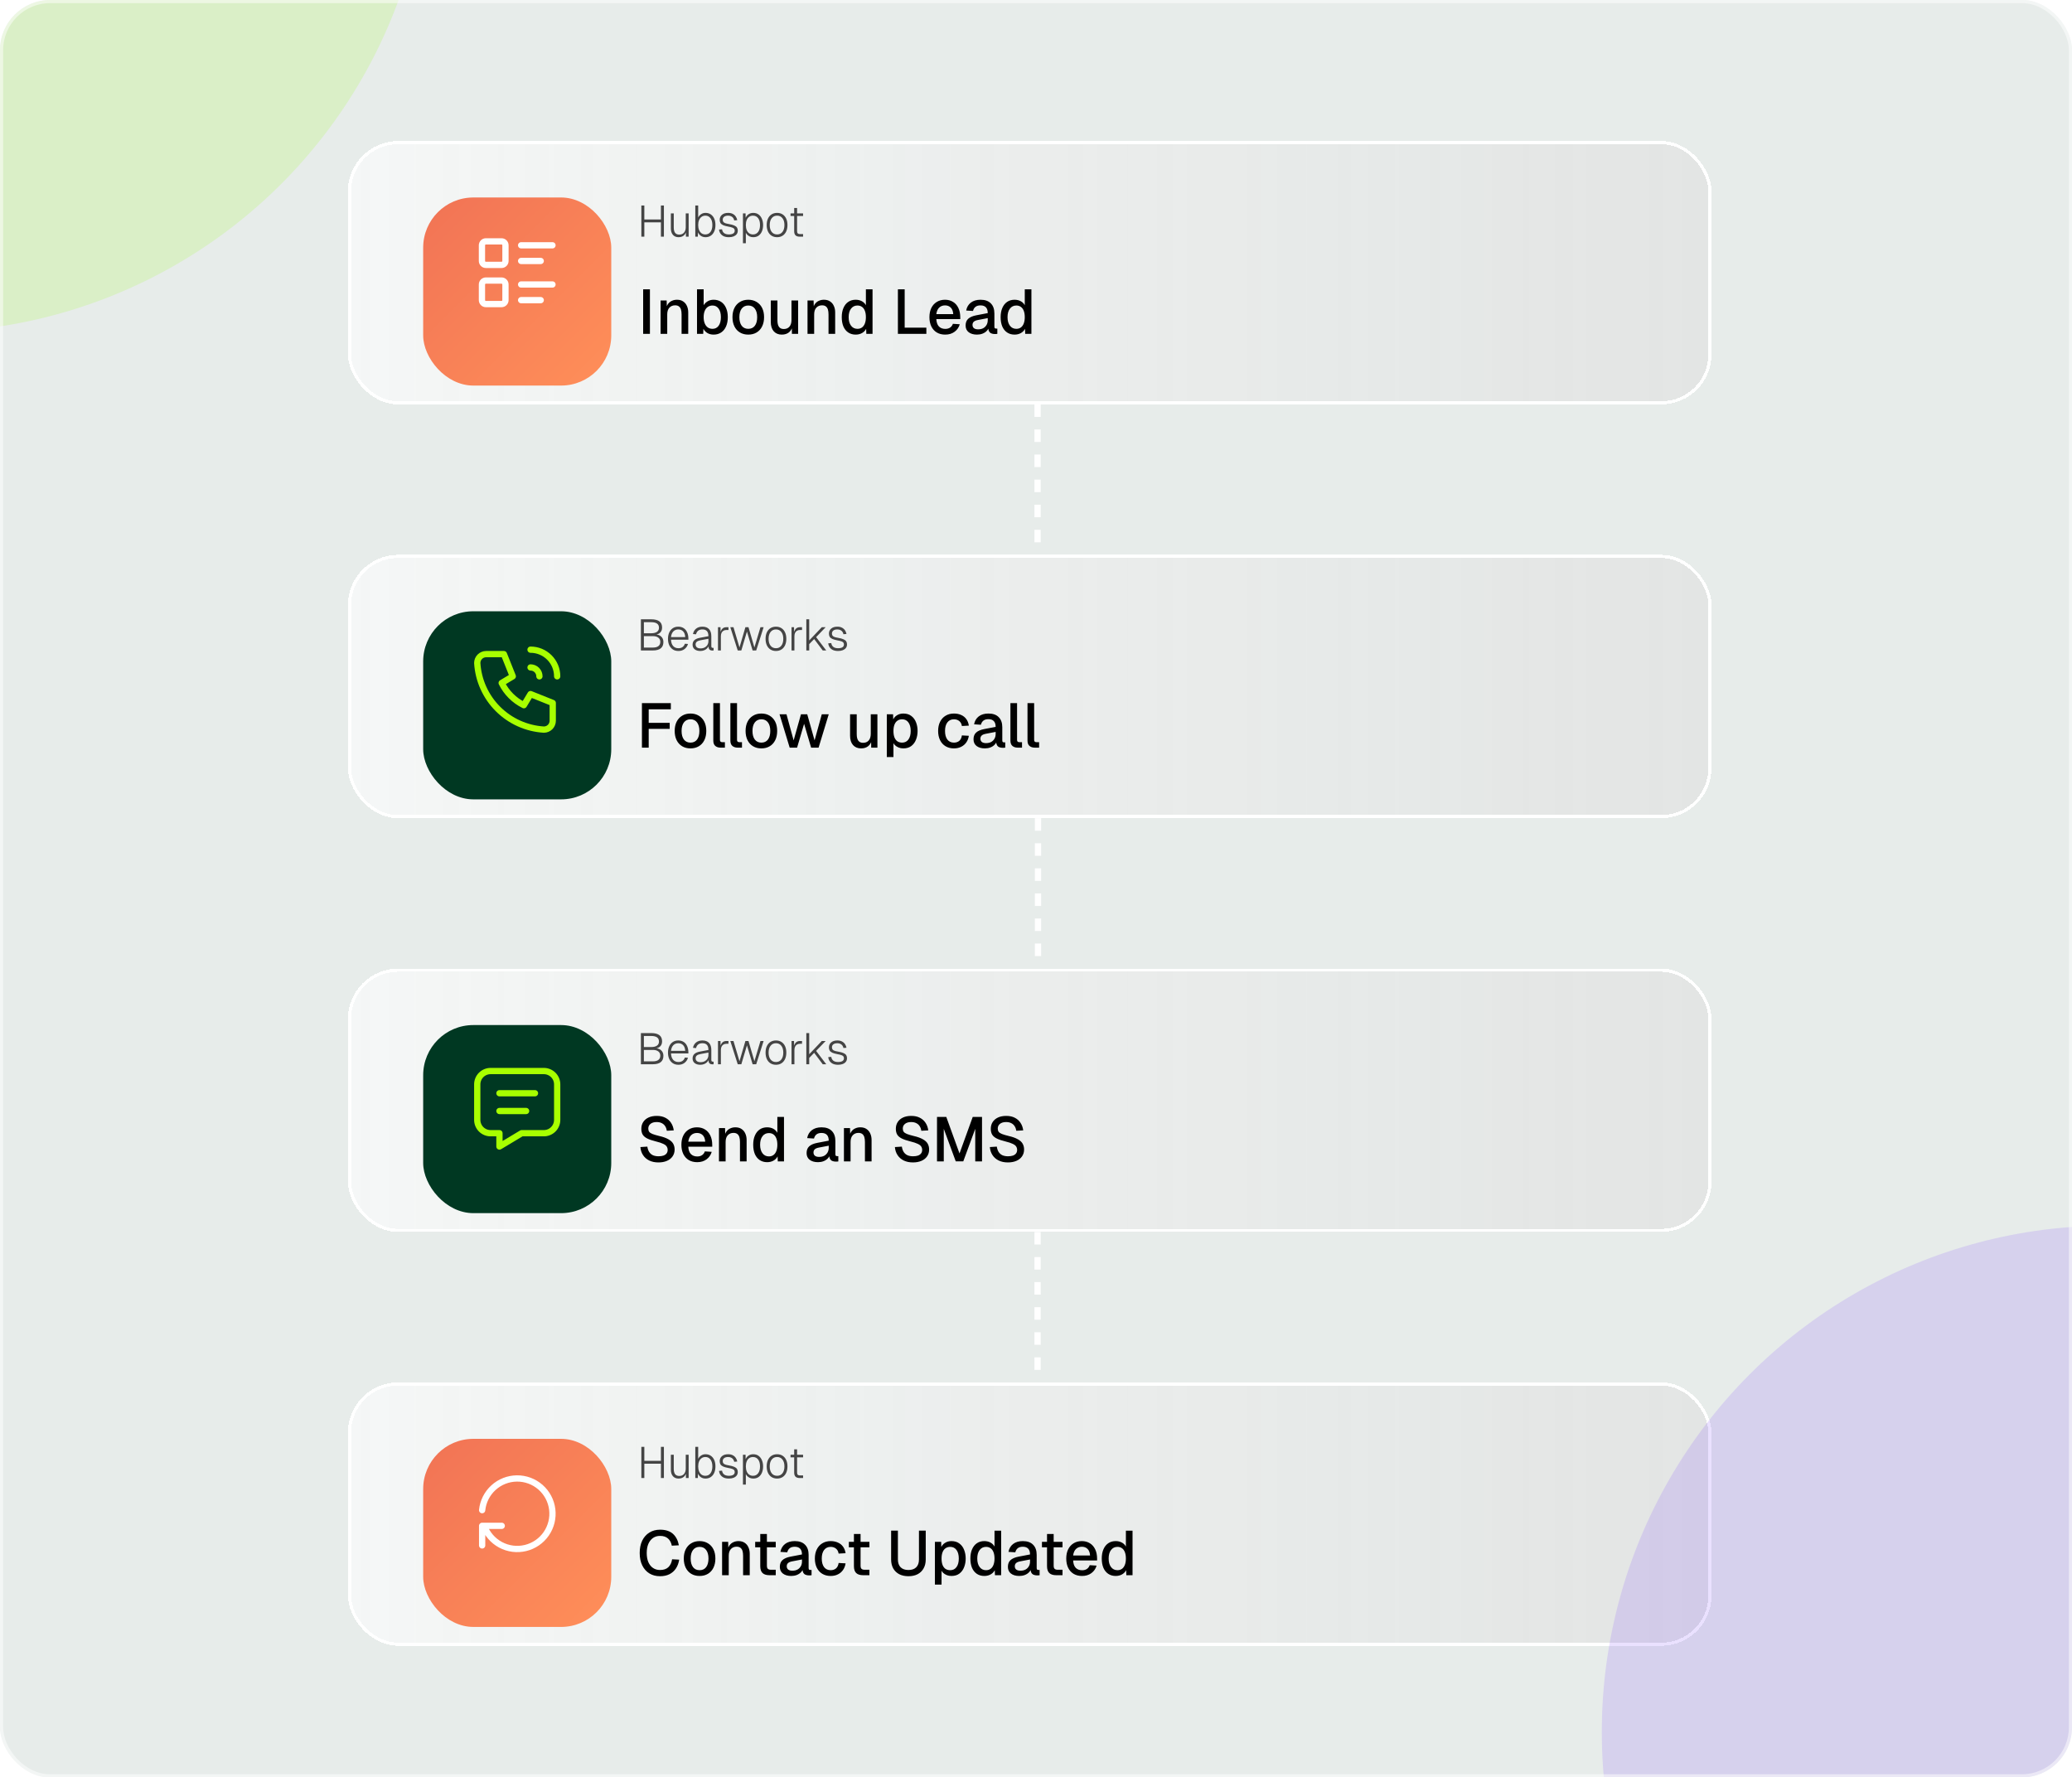 <svg width="661" height="567" viewBox="0 0 661 567" fill="none" xmlns="http://www.w3.org/2000/svg">
<g clip-path="url(#clip0_1_112975)">
<rect width="661" height="567" rx="16" fill="#D0DBD6" fill-opacity="0.5"/>
<g filter="url(#filter0_d_1_112975)">
<rect x="113" y="45" width="435" height="84" rx="16" fill="url(#paint0_linear_1_112975)" fill-opacity="0.6" shape-rendering="crispEdges"/>
<rect x="113.5" y="45.5" width="434" height="83" rx="15.5" stroke="white" shape-rendering="crispEdges"/>
<g filter="url(#filter1_dd_1_112975)">
<rect x="137" y="57" width="60" height="60" rx="16" fill="url(#paint1_linear_1_112975)"/>
</g>
<g clip-path="url(#clip1_1_112975)">
<path d="M168.25 78.25H178.25" stroke="white" stroke-width="2" stroke-linecap="round" stroke-linejoin="round"/>
<path d="M168.25 83.25H174.5" stroke="white" stroke-width="2" stroke-linecap="round" stroke-linejoin="round"/>
<path d="M168.25 90.75H178.25" stroke="white" stroke-width="2" stroke-linecap="round" stroke-linejoin="round"/>
<path d="M168.25 95.75H174.5" stroke="white" stroke-width="2" stroke-linecap="round" stroke-linejoin="round"/>
<path d="M155.75 78.25C155.75 77.918 155.882 77.6 156.116 77.366C156.351 77.132 156.668 77 157 77H162C162.332 77 162.649 77.132 162.884 77.366C163.118 77.6 163.25 77.918 163.25 78.25V83.25C163.25 83.582 163.118 83.9 162.884 84.134C162.649 84.368 162.332 84.5 162 84.5H157C156.668 84.5 156.351 84.368 156.116 84.134C155.882 83.9 155.75 83.582 155.75 83.25V78.25Z" stroke="white" stroke-width="2" stroke-linecap="round" stroke-linejoin="round"/>
<path d="M155.75 90.75C155.75 90.418 155.882 90.1 156.116 89.866C156.351 89.632 156.668 89.5 157 89.5H162C162.332 89.5 162.649 89.632 162.884 89.866C163.118 90.1 163.25 90.418 163.25 90.75V95.75C163.25 96.082 163.118 96.4 162.884 96.634C162.649 96.868 162.332 97 162 97H157C156.668 97 156.351 96.868 156.116 96.634C155.882 96.4 155.75 96.082 155.75 95.75V90.75Z" stroke="white" stroke-width="2" stroke-linecap="round" stroke-linejoin="round"/>
</g>
<path d="M206.601 75.5V65.56H207.553V70.362L207.105 70.012H213.293L212.845 70.362V65.56H213.797V75.5H212.845V70.572L213.293 70.936H207.105L207.553 70.572V75.5H206.601ZM218.453 75.668C217.716 75.668 217.123 75.421 216.675 74.926C216.236 74.422 216.017 73.731 216.017 72.854V68.08H216.941V72.574C216.941 73.339 217.086 73.909 217.375 74.282C217.674 74.655 218.112 74.842 218.691 74.842C219.335 74.842 219.839 74.632 220.203 74.212C220.576 73.792 220.763 73.223 220.763 72.504V68.08H221.687V75.5H220.819L220.805 73.596L220.945 73.666C220.824 74.301 220.544 74.795 220.105 75.15C219.676 75.495 219.125 75.668 218.453 75.668ZM227.072 75.668C226.512 75.668 226.022 75.528 225.602 75.248C225.182 74.959 224.869 74.585 224.664 74.128L224.622 75.5H223.81V65.56H224.734V69.382C224.921 68.981 225.219 68.635 225.63 68.346C226.041 68.057 226.521 67.912 227.072 67.912C227.716 67.912 228.271 68.071 228.738 68.388C229.214 68.705 229.583 69.153 229.844 69.732C230.105 70.311 230.236 70.997 230.236 71.79C230.236 72.583 230.105 73.269 229.844 73.848C229.583 74.427 229.214 74.875 228.738 75.192C228.271 75.509 227.716 75.668 227.072 75.668ZM227.03 74.786C227.711 74.786 228.253 74.52 228.654 73.988C229.055 73.447 229.256 72.714 229.256 71.79C229.256 70.866 229.055 70.138 228.654 69.606C228.253 69.065 227.716 68.794 227.044 68.794C226.568 68.794 226.157 68.92 225.812 69.172C225.467 69.415 225.201 69.76 225.014 70.208C224.827 70.656 224.734 71.183 224.734 71.79C224.734 72.387 224.827 72.915 225.014 73.372C225.201 73.82 225.462 74.17 225.798 74.422C226.143 74.665 226.554 74.786 227.03 74.786ZM234.522 75.668C233.878 75.668 233.328 75.565 232.87 75.36C232.422 75.145 232.072 74.851 231.82 74.478C231.568 74.105 231.424 73.685 231.386 73.218L232.352 73.148C232.408 73.643 232.614 74.039 232.968 74.338C233.332 74.637 233.85 74.786 234.522 74.786C235.11 74.786 235.568 74.688 235.894 74.492C236.221 74.296 236.384 73.993 236.384 73.582C236.384 73.358 236.333 73.171 236.23 73.022C236.137 72.863 235.941 72.728 235.642 72.616C235.344 72.495 234.896 72.383 234.298 72.28C233.598 72.149 233.052 71.995 232.66 71.818C232.268 71.631 231.993 71.403 231.834 71.132C231.676 70.852 231.596 70.521 231.596 70.138C231.596 69.475 231.834 68.939 232.31 68.528C232.786 68.117 233.449 67.912 234.298 67.912C234.877 67.912 235.367 68.019 235.768 68.234C236.179 68.449 236.501 68.733 236.734 69.088C236.968 69.433 237.122 69.816 237.196 70.236L236.23 70.32C236.174 70.031 236.067 69.774 235.908 69.55C235.75 69.317 235.535 69.135 235.264 69.004C234.994 68.864 234.667 68.794 234.284 68.794C233.724 68.794 233.295 68.915 232.996 69.158C232.707 69.391 232.562 69.704 232.562 70.096C232.562 70.367 232.623 70.591 232.744 70.768C232.866 70.936 233.066 71.076 233.346 71.188C233.626 71.291 234.014 71.384 234.508 71.468C235.246 71.589 235.82 71.743 236.23 71.93C236.65 72.107 236.944 72.331 237.112 72.602C237.28 72.863 237.364 73.185 237.364 73.568C237.364 74.016 237.243 74.399 237 74.716C236.758 75.024 236.422 75.262 235.992 75.43C235.572 75.589 235.082 75.668 234.522 75.668ZM239.013 77.6V68.08H239.853L239.881 69.956L239.727 69.886C239.914 69.242 240.236 68.752 240.693 68.416C241.151 68.08 241.683 67.912 242.289 67.912C242.989 67.912 243.568 68.089 244.025 68.444C244.492 68.789 244.842 69.256 245.075 69.844C245.318 70.423 245.439 71.071 245.439 71.79C245.439 72.509 245.323 73.162 245.089 73.75C244.856 74.329 244.506 74.795 244.039 75.15C243.573 75.495 242.989 75.668 242.289 75.668C241.879 75.668 241.496 75.589 241.141 75.43C240.796 75.262 240.502 75.038 240.259 74.758C240.026 74.478 239.867 74.161 239.783 73.806L239.937 73.624V77.6H239.013ZM242.219 74.786C242.91 74.786 243.456 74.52 243.857 73.988C244.259 73.456 244.459 72.723 244.459 71.79C244.459 70.857 244.259 70.124 243.857 69.592C243.456 69.06 242.905 68.794 242.205 68.794C241.748 68.794 241.347 68.915 241.001 69.158C240.665 69.391 240.404 69.732 240.217 70.18C240.031 70.628 239.937 71.165 239.937 71.79C239.937 72.415 240.031 72.952 240.217 73.4C240.404 73.848 240.67 74.193 241.015 74.436C241.361 74.669 241.762 74.786 242.219 74.786ZM249.907 75.668C249.235 75.668 248.647 75.509 248.143 75.192C247.649 74.875 247.266 74.427 246.995 73.848C246.725 73.26 246.589 72.574 246.589 71.79C246.589 70.997 246.725 70.311 246.995 69.732C247.266 69.153 247.649 68.705 248.143 68.388C248.647 68.071 249.235 67.912 249.907 67.912C250.579 67.912 251.163 68.071 251.657 68.388C252.152 68.705 252.535 69.153 252.805 69.732C253.076 70.311 253.211 70.997 253.211 71.79C253.211 72.574 253.076 73.26 252.805 73.848C252.535 74.427 252.152 74.875 251.657 75.192C251.163 75.509 250.579 75.668 249.907 75.668ZM249.907 74.786C250.635 74.786 251.205 74.52 251.615 73.988C252.035 73.447 252.245 72.714 252.245 71.79C252.245 70.866 252.035 70.138 251.615 69.606C251.205 69.065 250.635 68.794 249.907 68.794C249.179 68.794 248.605 69.065 248.185 69.606C247.765 70.138 247.555 70.866 247.555 71.79C247.555 72.714 247.765 73.447 248.185 73.988C248.605 74.52 249.179 74.786 249.907 74.786ZM257.134 75.5C256.528 75.5 256.08 75.36 255.79 75.08C255.501 74.791 255.356 74.352 255.356 73.764V66.344H256.28V73.736C256.28 74.081 256.355 74.324 256.504 74.464C256.663 74.604 256.901 74.674 257.218 74.674H258.198V75.5H257.134ZM254.194 68.906V68.08H258.198V68.906H254.194Z" fill="#444444"/>
<path d="M207.175 106.5V92.3H209.335V106.5H207.175ZM212.736 106.5V95.86H214.676L214.756 98.7L214.496 98.56C214.616 97.867 214.843 97.307 215.176 96.88C215.51 96.453 215.916 96.14 216.396 95.94C216.876 95.727 217.396 95.62 217.956 95.62C218.756 95.62 219.416 95.8 219.936 96.16C220.47 96.507 220.87 96.987 221.136 97.6C221.416 98.2 221.556 98.887 221.556 99.66V106.5H219.436V100.3C219.436 99.673 219.37 99.147 219.236 98.72C219.103 98.293 218.883 97.967 218.576 97.74C218.27 97.513 217.87 97.4 217.376 97.4C216.63 97.4 216.023 97.647 215.556 98.14C215.09 98.633 214.856 99.353 214.856 100.3V106.5H212.736ZM229.657 106.74C228.924 106.74 228.271 106.58 227.697 106.26C227.137 105.927 226.704 105.473 226.397 104.9L226.337 106.5H224.357V92.3H226.477V97.36C226.757 96.893 227.171 96.487 227.717 96.14C228.277 95.793 228.924 95.62 229.657 95.62C230.577 95.62 231.377 95.847 232.057 96.3C232.737 96.753 233.257 97.4 233.617 98.24C233.991 99.067 234.177 100.047 234.177 101.18C234.177 102.313 233.991 103.3 233.617 104.14C233.257 104.967 232.737 105.607 232.057 106.06C231.377 106.513 230.577 106.74 229.657 106.74ZM229.317 104.9C230.131 104.9 230.777 104.573 231.257 103.92C231.737 103.253 231.977 102.34 231.977 101.18C231.977 100.02 231.737 99.113 231.257 98.46C230.777 97.793 230.137 97.46 229.337 97.46C228.737 97.46 228.224 97.607 227.797 97.9C227.371 98.193 227.044 98.62 226.817 99.18C226.591 99.727 226.477 100.393 226.477 101.18C226.477 101.94 226.591 102.6 226.817 103.16C227.044 103.72 227.371 104.153 227.797 104.46C228.224 104.753 228.731 104.9 229.317 104.9ZM240.71 106.74C239.697 106.74 238.81 106.513 238.05 106.06C237.29 105.607 236.703 104.96 236.29 104.12C235.877 103.28 235.67 102.3 235.67 101.18C235.67 100.047 235.877 99.067 236.29 98.24C236.703 97.413 237.29 96.773 238.05 96.32C238.81 95.853 239.697 95.62 240.71 95.62C241.723 95.62 242.61 95.853 243.37 96.32C244.13 96.773 244.717 97.413 245.13 98.24C245.543 99.067 245.75 100.047 245.75 101.18C245.75 102.3 245.543 103.28 245.13 104.12C244.717 104.96 244.13 105.607 243.37 106.06C242.61 106.513 241.723 106.74 240.71 106.74ZM240.71 104.9C241.617 104.9 242.317 104.573 242.81 103.92C243.303 103.253 243.55 102.34 243.55 101.18C243.55 100.02 243.303 99.113 242.81 98.46C242.317 97.793 241.617 97.46 240.71 97.46C239.817 97.46 239.117 97.793 238.61 98.46C238.117 99.113 237.87 100.02 237.87 101.18C237.87 102.34 238.117 103.253 238.61 103.92C239.117 104.573 239.817 104.9 240.71 104.9ZM251.393 106.74C250.326 106.74 249.473 106.387 248.833 105.68C248.206 104.96 247.893 103.967 247.893 102.7V95.86H250.013V102.16C250.013 103.12 250.179 103.827 250.513 104.28C250.846 104.733 251.353 104.96 252.033 104.96C252.806 104.96 253.406 104.713 253.833 104.22C254.273 103.713 254.493 103.007 254.493 102.1V95.86H256.613V106.5H254.633L254.593 103.72L254.893 103.84C254.706 104.773 254.313 105.493 253.713 106C253.113 106.493 252.339 106.74 251.393 106.74ZM259.611 106.5V95.86H261.551L261.631 98.7L261.371 98.56C261.491 97.867 261.718 97.307 262.051 96.88C262.385 96.453 262.791 96.14 263.271 95.94C263.751 95.727 264.271 95.62 264.831 95.62C265.631 95.62 266.291 95.8 266.811 96.16C267.345 96.507 267.745 96.987 268.011 97.6C268.291 98.2 268.431 98.887 268.431 99.66V106.5H266.311V100.3C266.311 99.673 266.245 99.147 266.111 98.72C265.978 98.293 265.758 97.967 265.451 97.74C265.145 97.513 264.745 97.4 264.251 97.4C263.505 97.4 262.898 97.647 262.431 98.14C261.965 98.633 261.731 99.353 261.731 100.3V106.5H259.611ZM274.973 106.74C274.067 106.74 273.273 106.513 272.593 106.06C271.927 105.607 271.413 104.967 271.053 104.14C270.707 103.3 270.533 102.313 270.533 101.18C270.533 100.047 270.713 99.067 271.073 98.24C271.433 97.4 271.947 96.753 272.613 96.3C273.28 95.847 274.067 95.62 274.973 95.62C275.707 95.62 276.36 95.773 276.933 96.08C277.507 96.387 277.94 96.813 278.233 97.36V92.3H280.353V106.5H278.373L278.313 104.9C278.02 105.473 277.573 105.927 276.973 106.26C276.387 106.58 275.72 106.74 274.973 106.74ZM275.533 104.9C276.107 104.9 276.593 104.753 276.993 104.46C277.393 104.167 277.7 103.74 277.913 103.18C278.127 102.62 278.233 101.953 278.233 101.18C278.233 100.38 278.127 99.707 277.913 99.16C277.7 98.6 277.393 98.18 276.993 97.9C276.593 97.607 276.107 97.46 275.533 97.46C274.68 97.46 274 97.793 273.493 98.46C272.987 99.113 272.733 100.02 272.733 101.18C272.733 102.327 272.987 103.233 273.493 103.9C274 104.567 274.68 104.9 275.533 104.9ZM288.445 106.5V92.3H290.605V105.7L289.465 104.52H297.525V106.5H288.445ZM303.542 106.74C302.502 106.74 301.602 106.513 300.842 106.06C300.095 105.607 299.515 104.96 299.102 104.12C298.702 103.28 298.502 102.3 298.502 101.18C298.502 100.06 298.702 99.087 299.102 98.26C299.515 97.42 300.095 96.773 300.842 96.32C301.589 95.853 302.469 95.62 303.482 95.62C304.442 95.62 305.289 95.847 306.022 96.3C306.755 96.74 307.322 97.38 307.722 98.22C308.135 99.06 308.342 100.073 308.342 101.26V101.8H300.702C300.755 102.84 301.029 103.62 301.522 104.14C302.029 104.66 302.709 104.92 303.562 104.92C304.189 104.92 304.709 104.773 305.122 104.48C305.535 104.187 305.822 103.793 305.982 103.3L308.182 103.44C307.902 104.427 307.349 105.227 306.522 105.84C305.709 106.44 304.715 106.74 303.542 106.74ZM300.702 100.2H306.102C306.035 99.253 305.762 98.553 305.282 98.1C304.815 97.647 304.215 97.42 303.482 97.42C302.722 97.42 302.095 97.66 301.602 98.14C301.122 98.607 300.822 99.293 300.702 100.2ZM313.685 106.74C312.578 106.74 311.692 106.487 311.025 105.98C310.372 105.473 310.045 104.76 310.045 103.84C310.045 102.92 310.318 102.207 310.865 101.7C311.425 101.18 312.285 100.807 313.445 100.58L317.105 99.88C317.105 99.053 316.912 98.44 316.525 98.04C316.138 97.627 315.565 97.42 314.805 97.42C314.125 97.42 313.592 97.573 313.205 97.88C312.818 98.173 312.552 98.613 312.405 99.2L310.225 99.06C310.425 97.993 310.918 97.153 311.705 96.54C312.505 95.927 313.538 95.62 314.805 95.62C316.245 95.62 317.338 96.007 318.085 96.78C318.845 97.54 319.225 98.613 319.225 100V104.14C319.225 104.393 319.265 104.573 319.345 104.68C319.438 104.773 319.585 104.82 319.785 104.82H320.165V106.5C320.098 106.513 319.992 106.527 319.845 106.54C319.698 106.553 319.545 106.56 319.385 106.56C318.932 106.56 318.538 106.487 318.205 106.34C317.885 106.193 317.645 105.953 317.485 105.62C317.325 105.273 317.245 104.813 317.245 104.24L317.465 104.34C317.358 104.807 317.125 105.22 316.765 105.58C316.418 105.94 315.972 106.227 315.425 106.44C314.892 106.64 314.312 106.74 313.685 106.74ZM314.025 105.06C314.665 105.06 315.212 104.94 315.665 104.7C316.118 104.447 316.472 104.1 316.725 103.66C316.978 103.22 317.105 102.72 317.105 102.16V101.48L313.985 102.08C313.345 102.2 312.892 102.393 312.625 102.66C312.372 102.913 312.245 103.24 312.245 103.64C312.245 104.093 312.398 104.447 312.705 104.7C313.025 104.94 313.465 105.06 314.025 105.06ZM325.657 106.74C324.75 106.74 323.957 106.513 323.277 106.06C322.61 105.607 322.097 104.967 321.737 104.14C321.39 103.3 321.217 102.313 321.217 101.18C321.217 100.047 321.397 99.067 321.757 98.24C322.117 97.4 322.63 96.753 323.297 96.3C323.964 95.847 324.75 95.62 325.657 95.62C326.39 95.62 327.044 95.773 327.617 96.08C328.19 96.387 328.624 96.813 328.917 97.36V92.3H331.037V106.5H329.057L328.997 104.9C328.704 105.473 328.257 105.927 327.657 106.26C327.07 106.58 326.404 106.74 325.657 106.74ZM326.217 104.9C326.79 104.9 327.277 104.753 327.677 104.46C328.077 104.167 328.384 103.74 328.597 103.18C328.81 102.62 328.917 101.953 328.917 101.18C328.917 100.38 328.81 99.707 328.597 99.16C328.384 98.6 328.077 98.18 327.677 97.9C327.277 97.607 326.79 97.46 326.217 97.46C325.364 97.46 324.684 97.793 324.177 98.46C323.67 99.113 323.417 100.02 323.417 101.18C323.417 102.327 323.67 103.233 324.177 103.9C324.684 104.567 325.364 104.9 326.217 104.9Z" fill="black"/>
</g>
<g filter="url(#filter2_d_1_112975)">
<rect x="113" y="177" width="435" height="84" rx="16" fill="url(#paint2_linear_1_112975)" fill-opacity="0.6" shape-rendering="crispEdges"/>
<rect x="113.5" y="177.5" width="434" height="83" rx="15.5" stroke="white" shape-rendering="crispEdges"/>
<g filter="url(#filter3_dd_1_112975)">
<rect x="137" y="189" width="60" height="60" rx="16" fill="#003822"/>
</g>
<g clip-path="url(#clip2_1_112975)">
<g clip-path="url(#clip3_1_112975)">
<path d="M157.083 208.667H162.75L165.583 215.75L162.042 217.875C163.559 220.951 166.049 223.441 169.125 224.958L171.25 221.417L178.333 224.25V229.917C178.333 230.668 178.035 231.389 177.503 231.92C176.972 232.452 176.251 232.75 175.5 232.75C169.974 232.414 164.762 230.068 160.847 226.153C156.932 222.238 154.586 217.026 154.25 211.5C154.25 210.749 154.549 210.028 155.08 209.497C155.611 208.965 156.332 208.667 157.083 208.667Z" stroke="#A8FF00" stroke-width="2" stroke-linecap="round" stroke-linejoin="round"/>
<path d="M171.25 212.917C172.001 212.917 172.722 213.215 173.253 213.747C173.785 214.278 174.083 214.999 174.083 215.75" stroke="#A8FF00" stroke-width="2" stroke-linecap="round" stroke-linejoin="round"/>
<path d="M171.25 207.25C173.504 207.25 175.666 208.146 177.26 209.74C178.854 211.334 179.75 213.496 179.75 215.75" stroke="#A8FF00" stroke-width="2" stroke-linecap="round" stroke-linejoin="round"/>
</g>
</g>
<path d="M206.457 207.5V197.56H209.747C210.905 197.56 211.773 197.779 212.351 198.218C212.93 198.647 213.219 199.319 213.219 200.234C213.219 200.663 213.121 201.046 212.925 201.382C212.739 201.718 212.468 201.979 212.113 202.166C211.759 202.353 211.343 202.446 210.867 202.446L210.853 202.362C211.721 202.362 212.403 202.586 212.897 203.034C213.392 203.482 213.639 204.07 213.639 204.798C213.639 205.694 213.355 206.371 212.785 206.828C212.216 207.276 211.39 207.5 210.307 207.5H206.457ZM207.409 206.576H210.307C211.073 206.576 211.651 206.422 212.043 206.114C212.445 205.806 212.645 205.353 212.645 204.756C212.645 204.187 212.44 203.743 212.029 203.426C211.619 203.099 211.045 202.936 210.307 202.936H207.409V206.576ZM207.409 202.012H209.747C210.541 202.012 211.152 201.863 211.581 201.564C212.011 201.256 212.225 200.822 212.225 200.262C212.225 199.665 212.02 199.221 211.609 198.932C211.199 198.633 210.578 198.484 209.747 198.484H207.409V202.012ZM218.442 207.668C217.733 207.668 217.131 207.505 216.636 207.178C216.141 206.842 215.759 206.385 215.488 205.806C215.227 205.218 215.096 204.546 215.096 203.79C215.096 203.034 215.227 202.367 215.488 201.788C215.749 201.2 216.123 200.743 216.608 200.416C217.103 200.08 217.695 199.912 218.386 199.912C219.049 199.912 219.623 200.071 220.108 200.388C220.593 200.705 220.962 201.153 221.214 201.732C221.475 202.311 221.606 202.987 221.606 203.762V204.056H216.062C216.099 204.933 216.328 205.61 216.748 206.086C217.168 206.553 217.733 206.786 218.442 206.786C218.983 206.786 219.427 206.655 219.772 206.394C220.117 206.133 220.355 205.787 220.486 205.358L221.48 205.428C221.293 206.081 220.934 206.618 220.402 207.038C219.87 207.458 219.217 207.668 218.442 207.668ZM216.062 203.23H220.598C220.551 202.437 220.332 201.835 219.94 201.424C219.548 201.004 219.03 200.794 218.386 200.794C217.742 200.794 217.215 201.004 216.804 201.424C216.393 201.844 216.146 202.446 216.062 203.23ZM225.408 207.668C224.661 207.668 224.064 207.491 223.616 207.136C223.168 206.772 222.944 206.282 222.944 205.666C222.944 205.05 223.14 204.565 223.532 204.21C223.924 203.855 224.498 203.608 225.254 203.468L227.998 202.95C227.998 202.213 227.839 201.671 227.522 201.326C227.204 200.971 226.724 200.794 226.08 200.794C225.51 200.794 225.058 200.929 224.722 201.2C224.386 201.471 224.162 201.853 224.05 202.348L223.07 202.264C223.21 201.545 223.536 200.976 224.05 200.556C224.572 200.127 225.249 199.912 226.08 199.912C227.004 199.912 227.708 200.173 228.194 200.696C228.679 201.219 228.922 201.965 228.922 202.936V206.03C228.922 206.282 228.959 206.455 229.034 206.548C229.118 206.632 229.248 206.674 229.426 206.674H229.65V207.5C229.612 207.509 229.556 207.514 229.482 207.514C229.416 207.523 229.346 207.528 229.272 207.528C228.982 207.528 228.74 207.477 228.544 207.374C228.357 207.271 228.217 207.103 228.124 206.87C228.04 206.637 227.998 206.315 227.998 205.904L228.11 205.918C228.026 206.245 227.853 206.543 227.592 206.814C227.34 207.075 227.022 207.285 226.64 207.444C226.257 207.593 225.846 207.668 225.408 207.668ZM225.492 206.842C226.005 206.842 226.448 206.739 226.822 206.534C227.195 206.329 227.484 206.053 227.69 205.708C227.895 205.353 227.998 204.957 227.998 204.518V203.776L225.45 204.252C224.918 204.355 224.526 204.513 224.274 204.728C224.031 204.943 223.91 205.227 223.91 205.582C223.91 205.983 224.05 206.296 224.33 206.52C224.61 206.735 224.997 206.842 225.492 206.842ZM231.049 207.5V200.08H231.847L231.903 202.11L231.777 202.04C231.899 201.377 232.118 200.887 232.435 200.57C232.753 200.243 233.191 200.08 233.751 200.08H234.395V200.976H233.723C233.35 200.976 233.033 201.06 232.771 201.228C232.51 201.387 232.309 201.615 232.169 201.914C232.039 202.213 231.973 202.567 231.973 202.978V207.5H231.049ZM237.347 207.5L234.981 200.08H235.989L237.907 206.534L239.797 200.08H240.777L242.667 206.534L244.599 200.08H245.607L243.241 207.5H242.093L240.287 201.48L238.495 207.5H237.347ZM249.545 207.668C248.873 207.668 248.285 207.509 247.781 207.192C247.286 206.875 246.904 206.427 246.633 205.848C246.362 205.26 246.227 204.574 246.227 203.79C246.227 202.997 246.362 202.311 246.633 201.732C246.904 201.153 247.286 200.705 247.781 200.388C248.285 200.071 248.873 199.912 249.545 199.912C250.217 199.912 250.8 200.071 251.295 200.388C251.79 200.705 252.172 201.153 252.443 201.732C252.714 202.311 252.849 202.997 252.849 203.79C252.849 204.574 252.714 205.26 252.443 205.848C252.172 206.427 251.79 206.875 251.295 207.192C250.8 207.509 250.217 207.668 249.545 207.668ZM249.545 206.786C250.273 206.786 250.842 206.52 251.253 205.988C251.673 205.447 251.883 204.714 251.883 203.79C251.883 202.866 251.673 202.138 251.253 201.606C250.842 201.065 250.273 200.794 249.545 200.794C248.817 200.794 248.243 201.065 247.823 201.606C247.403 202.138 247.193 202.866 247.193 203.79C247.193 204.714 247.403 205.447 247.823 205.988C248.243 206.52 248.817 206.786 249.545 206.786ZM254.51 207.5V200.08H255.308L255.364 202.11L255.238 202.04C255.36 201.377 255.579 200.887 255.896 200.57C256.214 200.243 256.652 200.08 257.212 200.08H257.856V200.976H257.184C256.811 200.976 256.494 201.06 256.232 201.228C255.971 201.387 255.77 201.615 255.63 201.914C255.5 202.213 255.434 202.567 255.434 202.978V207.5H254.51ZM259.227 207.5V197.56H260.151V204.308L264.169 200.08H265.401L262.349 203.244L265.583 207.5H264.463L261.733 203.86L260.151 205.484V207.5H259.227ZM269.365 207.668C268.721 207.668 268.17 207.565 267.713 207.36C267.265 207.145 266.915 206.851 266.663 206.478C266.411 206.105 266.266 205.685 266.229 205.218L267.195 205.148C267.251 205.643 267.456 206.039 267.811 206.338C268.175 206.637 268.693 206.786 269.365 206.786C269.953 206.786 270.41 206.688 270.737 206.492C271.064 206.296 271.227 205.993 271.227 205.582C271.227 205.358 271.176 205.171 271.073 205.022C270.98 204.863 270.784 204.728 270.485 204.616C270.186 204.495 269.738 204.383 269.141 204.28C268.441 204.149 267.895 203.995 267.503 203.818C267.111 203.631 266.836 203.403 266.677 203.132C266.518 202.852 266.439 202.521 266.439 202.138C266.439 201.475 266.677 200.939 267.153 200.528C267.629 200.117 268.292 199.912 269.141 199.912C269.72 199.912 270.21 200.019 270.611 200.234C271.022 200.449 271.344 200.733 271.577 201.088C271.81 201.433 271.964 201.816 272.039 202.236L271.073 202.32C271.017 202.031 270.91 201.774 270.751 201.55C270.592 201.317 270.378 201.135 270.107 201.004C269.836 200.864 269.51 200.794 269.127 200.794C268.567 200.794 268.138 200.915 267.839 201.158C267.55 201.391 267.405 201.704 267.405 202.096C267.405 202.367 267.466 202.591 267.587 202.768C267.708 202.936 267.909 203.076 268.189 203.188C268.469 203.291 268.856 203.384 269.351 203.468C270.088 203.589 270.662 203.743 271.073 203.93C271.493 204.107 271.787 204.331 271.955 204.602C272.123 204.863 272.207 205.185 272.207 205.568C272.207 206.016 272.086 206.399 271.843 206.716C271.6 207.024 271.264 207.262 270.835 207.43C270.415 207.589 269.925 207.668 269.365 207.668Z" fill="#444444"/>
<path d="M206.786 238.5V224.3H216.006V226.28H207.806L208.946 225.1V231.62L207.806 230.6H215.646V232.52H207.806L208.946 231.5V238.5H206.786ZM222.275 238.74C221.261 238.74 220.375 238.513 219.615 238.06C218.855 237.607 218.268 236.96 217.855 236.12C217.441 235.28 217.235 234.3 217.235 233.18C217.235 232.047 217.441 231.067 217.855 230.24C218.268 229.413 218.855 228.773 219.615 228.32C220.375 227.853 221.261 227.62 222.275 227.62C223.288 227.62 224.175 227.853 224.935 228.32C225.695 228.773 226.281 229.413 226.695 230.24C227.108 231.067 227.315 232.047 227.315 233.18C227.315 234.3 227.108 235.28 226.695 236.12C226.281 236.96 225.695 237.607 224.935 238.06C224.175 238.513 223.288 238.74 222.275 238.74ZM222.275 236.9C223.181 236.9 223.881 236.573 224.375 235.92C224.868 235.253 225.115 234.34 225.115 233.18C225.115 232.02 224.868 231.113 224.375 230.46C223.881 229.793 223.181 229.46 222.275 229.46C221.381 229.46 220.681 229.793 220.175 230.46C219.681 231.113 219.435 232.02 219.435 233.18C219.435 234.34 219.681 235.253 220.175 235.92C220.681 236.573 221.381 236.9 222.275 236.9ZM231.875 238.5C231.181 238.5 230.621 238.32 230.195 237.96C229.768 237.6 229.555 237.027 229.555 236.24V224.3H231.675V236.04C231.675 236.28 231.735 236.46 231.855 236.58C231.988 236.7 232.175 236.76 232.415 236.76H233.255V238.5H231.875ZM237.324 238.5C236.631 238.5 236.071 238.32 235.644 237.96C235.217 237.6 235.004 237.027 235.004 236.24V224.3H237.124V236.04C237.124 236.28 237.184 236.46 237.304 236.58C237.437 236.7 237.624 236.76 237.864 236.76H238.704V238.5H237.324ZM244.892 238.74C243.878 238.74 242.992 238.513 242.232 238.06C241.472 237.607 240.885 236.96 240.472 236.12C240.058 235.28 239.852 234.3 239.852 233.18C239.852 232.047 240.058 231.067 240.472 230.24C240.885 229.413 241.472 228.773 242.232 228.32C242.992 227.853 243.878 227.62 244.892 227.62C245.905 227.62 246.792 227.853 247.552 228.32C248.312 228.773 248.898 229.413 249.312 230.24C249.725 231.067 249.932 232.047 249.932 233.18C249.932 234.3 249.725 235.28 249.312 236.12C248.898 236.96 248.312 237.607 247.552 238.06C246.792 238.513 245.905 238.74 244.892 238.74ZM244.892 236.9C245.798 236.9 246.498 236.573 246.992 235.92C247.485 235.253 247.732 234.34 247.732 233.18C247.732 232.02 247.485 231.113 246.992 230.46C246.498 229.793 245.798 229.46 244.892 229.46C243.998 229.46 243.298 229.793 242.792 230.46C242.298 231.113 242.052 232.02 242.052 233.18C242.052 234.34 242.298 235.253 242.792 235.92C243.298 236.573 243.998 236.9 244.892 236.9ZM253.922 238.5L250.682 227.86H252.902L255.182 236.18L257.522 227.86H259.522L261.862 236.18L264.162 227.86H266.382L263.142 238.5H260.762L258.522 230.9L256.282 238.5H253.922ZM276.688 238.74C275.621 238.74 274.768 238.387 274.128 237.68C273.501 236.96 273.188 235.967 273.188 234.7V227.86H275.308V234.16C275.308 235.12 275.474 235.827 275.808 236.28C276.141 236.733 276.648 236.96 277.328 236.96C278.101 236.96 278.701 236.713 279.128 236.22C279.568 235.713 279.788 235.007 279.788 234.1V227.86H281.908V238.5H279.928L279.888 235.72L280.188 235.84C280.001 236.773 279.608 237.493 279.008 238C278.408 238.493 277.634 238.74 276.688 238.74ZM284.906 241.5V227.86H286.906L286.966 230.14L286.726 230.02C286.993 229.233 287.433 228.64 288.046 228.24C288.66 227.827 289.366 227.62 290.166 227.62C291.206 227.62 292.06 227.88 292.726 228.4C293.406 228.907 293.906 229.58 294.226 230.42C294.56 231.26 294.726 232.18 294.726 233.18C294.726 234.18 294.56 235.1 294.226 235.94C293.906 236.78 293.406 237.46 292.726 237.98C292.06 238.487 291.206 238.74 290.166 238.74C289.633 238.74 289.133 238.647 288.666 238.46C288.2 238.273 287.8 238.013 287.466 237.68C287.146 237.333 286.92 236.927 286.786 236.46L287.026 236.22V241.5H284.906ZM289.786 236.9C290.64 236.9 291.306 236.573 291.786 235.92C292.28 235.267 292.526 234.353 292.526 233.18C292.526 232.007 292.28 231.093 291.786 230.44C291.306 229.787 290.64 229.46 289.786 229.46C289.226 229.46 288.74 229.6 288.326 229.88C287.913 230.147 287.593 230.56 287.366 231.12C287.14 231.68 287.026 232.367 287.026 233.18C287.026 233.993 287.133 234.68 287.346 235.24C287.573 235.8 287.893 236.22 288.306 236.5C288.733 236.767 289.226 236.9 289.786 236.9ZM306.317 238.74C305.304 238.74 304.418 238.513 303.658 238.06C302.898 237.607 302.311 236.96 301.898 236.12C301.484 235.28 301.278 234.3 301.278 233.18C301.278 232.06 301.484 231.087 301.898 230.26C302.311 229.42 302.898 228.773 303.658 228.32C304.418 227.853 305.304 227.62 306.317 227.62C307.184 227.62 307.951 227.773 308.618 228.08C309.298 228.373 309.844 228.807 310.258 229.38C310.684 229.953 310.958 230.653 311.078 231.48L308.858 231.6C308.751 230.907 308.471 230.38 308.018 230.02C307.564 229.647 306.998 229.46 306.317 229.46C305.424 229.46 304.724 229.793 304.218 230.46C303.724 231.113 303.478 232.02 303.478 233.18C303.478 234.34 303.724 235.253 304.218 235.92C304.724 236.573 305.424 236.9 306.317 236.9C306.998 236.9 307.564 236.713 308.018 236.34C308.471 235.953 308.751 235.373 308.858 234.6L311.078 234.72C310.958 235.533 310.684 236.24 310.258 236.84C309.844 237.44 309.298 237.907 308.618 238.24C307.951 238.573 307.184 238.74 306.317 238.74ZM316.207 238.74C315.1 238.74 314.213 238.487 313.547 237.98C312.893 237.473 312.567 236.76 312.567 235.84C312.567 234.92 312.84 234.207 313.387 233.7C313.947 233.18 314.807 232.807 315.967 232.58L319.627 231.88C319.627 231.053 319.433 230.44 319.047 230.04C318.66 229.627 318.087 229.42 317.327 229.42C316.647 229.42 316.113 229.573 315.727 229.88C315.34 230.173 315.073 230.613 314.927 231.2L312.747 231.06C312.947 229.993 313.44 229.153 314.227 228.54C315.027 227.927 316.06 227.62 317.327 227.62C318.767 227.62 319.86 228.007 320.607 228.78C321.367 229.54 321.747 230.613 321.747 232V236.14C321.747 236.393 321.787 236.573 321.867 236.68C321.96 236.773 322.107 236.82 322.307 236.82H322.687V238.5C322.62 238.513 322.513 238.527 322.367 238.54C322.22 238.553 322.067 238.56 321.907 238.56C321.453 238.56 321.06 238.487 320.727 238.34C320.407 238.193 320.167 237.953 320.007 237.62C319.847 237.273 319.767 236.813 319.767 236.24L319.987 236.34C319.88 236.807 319.647 237.22 319.287 237.58C318.94 237.94 318.493 238.227 317.947 238.44C317.413 238.64 316.833 238.74 316.207 238.74ZM316.547 237.06C317.187 237.06 317.733 236.94 318.187 236.7C318.64 236.447 318.993 236.1 319.247 235.66C319.5 235.22 319.627 234.72 319.627 234.16V233.48L316.507 234.08C315.867 234.2 315.413 234.393 315.147 234.66C314.893 234.913 314.767 235.24 314.767 235.64C314.767 236.093 314.92 236.447 315.227 236.7C315.547 236.94 315.987 237.06 316.547 237.06ZM326.66 238.5C325.967 238.5 325.407 238.32 324.98 237.96C324.553 237.6 324.34 237.027 324.34 236.24V224.3H326.46V236.04C326.46 236.28 326.52 236.46 326.64 236.58C326.773 236.7 326.96 236.76 327.2 236.76H328.04V238.5H326.66ZM332.109 238.5C331.416 238.5 330.856 238.32 330.429 237.96C330.002 237.6 329.789 237.027 329.789 236.24V224.3H331.909V236.04C331.909 236.28 331.969 236.46 332.089 236.58C332.222 236.7 332.409 236.76 332.649 236.76H333.489V238.5H332.109Z" fill="black"/>
</g>
<g filter="url(#filter4_d_1_112975)">
<rect x="113" y="309" width="435" height="84" rx="16" fill="url(#paint3_linear_1_112975)" fill-opacity="0.6" shape-rendering="crispEdges"/>
<rect x="113.5" y="309.5" width="434" height="83" rx="15.5" stroke="white" shape-rendering="crispEdges"/>
<g filter="url(#filter5_dd_1_112975)">
<rect x="137" y="321" width="60" height="60" rx="16" fill="#003822"/>
</g>
<g clip-path="url(#clip4_1_112975)">
<path d="M161.333 348.75H172.667" stroke="#A8FF00" stroke-width="2" stroke-linecap="round" stroke-linejoin="round"/>
<path d="M161.333 354.417H169.833" stroke="#A8FF00" stroke-width="2" stroke-linecap="round" stroke-linejoin="round"/>
<path d="M175.5 341.667C176.627 341.667 177.708 342.115 178.505 342.912C179.302 343.709 179.75 344.79 179.75 345.917V357.25C179.75 358.377 179.302 359.458 178.505 360.255C177.708 361.052 176.627 361.5 175.5 361.5H168.417L161.333 365.75V361.5H158.5C157.373 361.5 156.292 361.052 155.495 360.255C154.698 359.458 154.25 358.377 154.25 357.25V345.917C154.25 344.79 154.698 343.709 155.495 342.912C156.292 342.115 157.373 341.667 158.5 341.667H175.5Z" stroke="#A8FF00" stroke-width="2" stroke-linecap="round" stroke-linejoin="round"/>
</g>
<path d="M206.457 339.5V329.56H209.747C210.905 329.56 211.773 329.779 212.351 330.218C212.93 330.647 213.219 331.319 213.219 332.234C213.219 332.663 213.121 333.046 212.925 333.382C212.739 333.718 212.468 333.979 212.113 334.166C211.759 334.353 211.343 334.446 210.867 334.446L210.853 334.362C211.721 334.362 212.403 334.586 212.897 335.034C213.392 335.482 213.639 336.07 213.639 336.798C213.639 337.694 213.355 338.371 212.785 338.828C212.216 339.276 211.39 339.5 210.307 339.5H206.457ZM207.409 338.576H210.307C211.073 338.576 211.651 338.422 212.043 338.114C212.445 337.806 212.645 337.353 212.645 336.756C212.645 336.187 212.44 335.743 212.029 335.426C211.619 335.099 211.045 334.936 210.307 334.936H207.409V338.576ZM207.409 334.012H209.747C210.541 334.012 211.152 333.863 211.581 333.564C212.011 333.256 212.225 332.822 212.225 332.262C212.225 331.665 212.02 331.221 211.609 330.932C211.199 330.633 210.578 330.484 209.747 330.484H207.409V334.012ZM218.442 339.668C217.733 339.668 217.131 339.505 216.636 339.178C216.141 338.842 215.759 338.385 215.488 337.806C215.227 337.218 215.096 336.546 215.096 335.79C215.096 335.034 215.227 334.367 215.488 333.788C215.749 333.2 216.123 332.743 216.608 332.416C217.103 332.08 217.695 331.912 218.386 331.912C219.049 331.912 219.623 332.071 220.108 332.388C220.593 332.705 220.962 333.153 221.214 333.732C221.475 334.311 221.606 334.987 221.606 335.762V336.056H216.062C216.099 336.933 216.328 337.61 216.748 338.086C217.168 338.553 217.733 338.786 218.442 338.786C218.983 338.786 219.427 338.655 219.772 338.394C220.117 338.133 220.355 337.787 220.486 337.358L221.48 337.428C221.293 338.081 220.934 338.618 220.402 339.038C219.87 339.458 219.217 339.668 218.442 339.668ZM216.062 335.23H220.598C220.551 334.437 220.332 333.835 219.94 333.424C219.548 333.004 219.03 332.794 218.386 332.794C217.742 332.794 217.215 333.004 216.804 333.424C216.393 333.844 216.146 334.446 216.062 335.23ZM225.408 339.668C224.661 339.668 224.064 339.491 223.616 339.136C223.168 338.772 222.944 338.282 222.944 337.666C222.944 337.05 223.14 336.565 223.532 336.21C223.924 335.855 224.498 335.608 225.254 335.468L227.998 334.95C227.998 334.213 227.839 333.671 227.522 333.326C227.204 332.971 226.724 332.794 226.08 332.794C225.51 332.794 225.058 332.929 224.722 333.2C224.386 333.471 224.162 333.853 224.05 334.348L223.07 334.264C223.21 333.545 223.536 332.976 224.05 332.556C224.572 332.127 225.249 331.912 226.08 331.912C227.004 331.912 227.708 332.173 228.194 332.696C228.679 333.219 228.922 333.965 228.922 334.936V338.03C228.922 338.282 228.959 338.455 229.034 338.548C229.118 338.632 229.248 338.674 229.426 338.674H229.65V339.5C229.612 339.509 229.556 339.514 229.482 339.514C229.416 339.523 229.346 339.528 229.272 339.528C228.982 339.528 228.74 339.477 228.544 339.374C228.357 339.271 228.217 339.103 228.124 338.87C228.04 338.637 227.998 338.315 227.998 337.904L228.11 337.918C228.026 338.245 227.853 338.543 227.592 338.814C227.34 339.075 227.022 339.285 226.64 339.444C226.257 339.593 225.846 339.668 225.408 339.668ZM225.492 338.842C226.005 338.842 226.448 338.739 226.822 338.534C227.195 338.329 227.484 338.053 227.69 337.708C227.895 337.353 227.998 336.957 227.998 336.518V335.776L225.45 336.252C224.918 336.355 224.526 336.513 224.274 336.728C224.031 336.943 223.91 337.227 223.91 337.582C223.91 337.983 224.05 338.296 224.33 338.52C224.61 338.735 224.997 338.842 225.492 338.842ZM231.049 339.5V332.08H231.847L231.903 334.11L231.777 334.04C231.899 333.377 232.118 332.887 232.435 332.57C232.753 332.243 233.191 332.08 233.751 332.08H234.395V332.976H233.723C233.35 332.976 233.033 333.06 232.771 333.228C232.51 333.387 232.309 333.615 232.169 333.914C232.039 334.213 231.973 334.567 231.973 334.978V339.5H231.049ZM237.347 339.5L234.981 332.08H235.989L237.907 338.534L239.797 332.08H240.777L242.667 338.534L244.599 332.08H245.607L243.241 339.5H242.093L240.287 333.48L238.495 339.5H237.347ZM249.545 339.668C248.873 339.668 248.285 339.509 247.781 339.192C247.286 338.875 246.904 338.427 246.633 337.848C246.362 337.26 246.227 336.574 246.227 335.79C246.227 334.997 246.362 334.311 246.633 333.732C246.904 333.153 247.286 332.705 247.781 332.388C248.285 332.071 248.873 331.912 249.545 331.912C250.217 331.912 250.8 332.071 251.295 332.388C251.79 332.705 252.172 333.153 252.443 333.732C252.714 334.311 252.849 334.997 252.849 335.79C252.849 336.574 252.714 337.26 252.443 337.848C252.172 338.427 251.79 338.875 251.295 339.192C250.8 339.509 250.217 339.668 249.545 339.668ZM249.545 338.786C250.273 338.786 250.842 338.52 251.253 337.988C251.673 337.447 251.883 336.714 251.883 335.79C251.883 334.866 251.673 334.138 251.253 333.606C250.842 333.065 250.273 332.794 249.545 332.794C248.817 332.794 248.243 333.065 247.823 333.606C247.403 334.138 247.193 334.866 247.193 335.79C247.193 336.714 247.403 337.447 247.823 337.988C248.243 338.52 248.817 338.786 249.545 338.786ZM254.51 339.5V332.08H255.308L255.364 334.11L255.238 334.04C255.36 333.377 255.579 332.887 255.896 332.57C256.214 332.243 256.652 332.08 257.212 332.08H257.856V332.976H257.184C256.811 332.976 256.494 333.06 256.232 333.228C255.971 333.387 255.77 333.615 255.63 333.914C255.5 334.213 255.434 334.567 255.434 334.978V339.5H254.51ZM259.227 339.5V329.56H260.151V336.308L264.169 332.08H265.401L262.349 335.244L265.583 339.5H264.463L261.733 335.86L260.151 337.484V339.5H259.227ZM269.365 339.668C268.721 339.668 268.17 339.565 267.713 339.36C267.265 339.145 266.915 338.851 266.663 338.478C266.411 338.105 266.266 337.685 266.229 337.218L267.195 337.148C267.251 337.643 267.456 338.039 267.811 338.338C268.175 338.637 268.693 338.786 269.365 338.786C269.953 338.786 270.41 338.688 270.737 338.492C271.064 338.296 271.227 337.993 271.227 337.582C271.227 337.358 271.176 337.171 271.073 337.022C270.98 336.863 270.784 336.728 270.485 336.616C270.186 336.495 269.738 336.383 269.141 336.28C268.441 336.149 267.895 335.995 267.503 335.818C267.111 335.631 266.836 335.403 266.677 335.132C266.518 334.852 266.439 334.521 266.439 334.138C266.439 333.475 266.677 332.939 267.153 332.528C267.629 332.117 268.292 331.912 269.141 331.912C269.72 331.912 270.21 332.019 270.611 332.234C271.022 332.449 271.344 332.733 271.577 333.088C271.81 333.433 271.964 333.816 272.039 334.236L271.073 334.32C271.017 334.031 270.91 333.774 270.751 333.55C270.592 333.317 270.378 333.135 270.107 333.004C269.836 332.864 269.51 332.794 269.127 332.794C268.567 332.794 268.138 332.915 267.839 333.158C267.55 333.391 267.405 333.704 267.405 334.096C267.405 334.367 267.466 334.591 267.587 334.768C267.708 334.936 267.909 335.076 268.189 335.188C268.469 335.291 268.856 335.384 269.351 335.468C270.088 335.589 270.662 335.743 271.073 335.93C271.493 336.107 271.787 336.331 271.955 336.602C272.123 336.863 272.207 337.185 272.207 337.568C272.207 338.016 272.086 338.399 271.843 338.716C271.6 339.024 271.264 339.262 270.835 339.43C270.415 339.589 269.925 339.668 269.365 339.668Z" fill="#444444"/>
<path d="M212.055 370.82C210.922 370.82 209.935 370.613 209.095 370.2C208.268 369.787 207.615 369.213 207.135 368.48C206.655 367.747 206.375 366.893 206.295 365.92L208.515 365.78C208.608 366.447 208.802 367.013 209.095 367.48C209.388 367.933 209.782 368.28 210.275 368.52C210.782 368.747 211.388 368.86 212.095 368.86C212.708 368.86 213.228 368.787 213.655 368.64C214.095 368.48 214.428 368.247 214.655 367.94C214.882 367.633 214.995 367.26 214.995 366.82C214.995 366.42 214.895 366.067 214.695 365.76C214.508 365.44 214.142 365.153 213.595 364.9C213.062 364.633 212.275 364.373 211.235 364.12C210.102 363.84 209.195 363.533 208.515 363.2C207.835 362.867 207.342 362.453 207.035 361.96C206.742 361.453 206.595 360.833 206.595 360.1C206.595 359.287 206.788 358.573 207.175 357.96C207.575 357.333 208.142 356.847 208.875 356.5C209.608 356.153 210.488 355.98 211.515 355.98C212.595 355.98 213.515 356.18 214.275 356.58C215.048 356.98 215.655 357.527 216.095 358.22C216.548 358.913 216.828 359.707 216.935 360.6L214.715 360.72C214.648 360.173 214.482 359.693 214.215 359.28C213.948 358.853 213.588 358.527 213.135 358.3C212.682 358.06 212.128 357.94 211.475 357.94C210.648 357.94 209.995 358.133 209.515 358.52C209.048 358.893 208.815 359.393 208.815 360.02C208.815 360.42 208.908 360.76 209.095 361.04C209.295 361.307 209.642 361.54 210.135 361.74C210.642 361.94 211.355 362.153 212.275 362.38C213.502 362.66 214.475 363.007 215.195 363.42C215.928 363.82 216.448 364.293 216.755 364.84C217.062 365.387 217.215 366.007 217.215 366.7C217.215 367.54 216.995 368.273 216.555 368.9C216.128 369.513 215.528 369.987 214.755 370.32C213.982 370.653 213.082 370.82 212.055 370.82ZM224.415 370.74C223.375 370.74 222.475 370.513 221.715 370.06C220.968 369.607 220.388 368.96 219.975 368.12C219.575 367.28 219.375 366.3 219.375 365.18C219.375 364.06 219.575 363.087 219.975 362.26C220.388 361.42 220.968 360.773 221.715 360.32C222.462 359.853 223.342 359.62 224.355 359.62C225.315 359.62 226.162 359.847 226.895 360.3C227.628 360.74 228.195 361.38 228.595 362.22C229.008 363.06 229.215 364.073 229.215 365.26V365.8H221.575C221.628 366.84 221.902 367.62 222.395 368.14C222.902 368.66 223.582 368.92 224.435 368.92C225.062 368.92 225.582 368.773 225.995 368.48C226.408 368.187 226.695 367.793 226.855 367.3L229.055 367.44C228.775 368.427 228.222 369.227 227.395 369.84C226.582 370.44 225.588 370.74 224.415 370.74ZM221.575 364.2H226.975C226.908 363.253 226.635 362.553 226.155 362.1C225.688 361.647 225.088 361.42 224.355 361.42C223.595 361.42 222.968 361.66 222.475 362.14C221.995 362.607 221.695 363.293 221.575 364.2ZM231.363 370.5V359.86H233.303L233.383 362.7L233.123 362.56C233.243 361.867 233.47 361.307 233.803 360.88C234.137 360.453 234.543 360.14 235.023 359.94C235.503 359.727 236.023 359.62 236.583 359.62C237.383 359.62 238.043 359.8 238.563 360.16C239.097 360.507 239.497 360.987 239.763 361.6C240.043 362.2 240.183 362.887 240.183 363.66V370.5H238.063V364.3C238.063 363.673 237.997 363.147 237.863 362.72C237.73 362.293 237.51 361.967 237.203 361.74C236.897 361.513 236.497 361.4 236.003 361.4C235.257 361.4 234.65 361.647 234.183 362.14C233.717 362.633 233.483 363.353 233.483 364.3V370.5H231.363ZM246.725 370.74C245.819 370.74 245.025 370.513 244.345 370.06C243.679 369.607 243.165 368.967 242.805 368.14C242.459 367.3 242.285 366.313 242.285 365.18C242.285 364.047 242.465 363.067 242.825 362.24C243.185 361.4 243.699 360.753 244.365 360.3C245.032 359.847 245.819 359.62 246.725 359.62C247.459 359.62 248.112 359.773 248.685 360.08C249.259 360.387 249.692 360.813 249.985 361.36V356.3H252.105V370.5H250.125L250.065 368.9C249.772 369.473 249.325 369.927 248.725 370.26C248.139 370.58 247.472 370.74 246.725 370.74ZM247.285 368.9C247.859 368.9 248.345 368.753 248.745 368.46C249.145 368.167 249.452 367.74 249.665 367.18C249.879 366.62 249.985 365.953 249.985 365.18C249.985 364.38 249.879 363.707 249.665 363.16C249.452 362.6 249.145 362.18 248.745 361.9C248.345 361.607 247.859 361.46 247.285 361.46C246.432 361.46 245.752 361.793 245.245 362.46C244.739 363.113 244.485 364.02 244.485 365.18C244.485 366.327 244.739 367.233 245.245 367.9C245.752 368.567 246.432 368.9 247.285 368.9ZM262.957 370.74C261.85 370.74 260.963 370.487 260.297 369.98C259.643 369.473 259.317 368.76 259.317 367.84C259.317 366.92 259.59 366.207 260.137 365.7C260.697 365.18 261.557 364.807 262.717 364.58L266.377 363.88C266.377 363.053 266.183 362.44 265.797 362.04C265.41 361.627 264.837 361.42 264.077 361.42C263.397 361.42 262.863 361.573 262.477 361.88C262.09 362.173 261.823 362.613 261.677 363.2L259.497 363.06C259.697 361.993 260.19 361.153 260.977 360.54C261.777 359.927 262.81 359.62 264.077 359.62C265.517 359.62 266.61 360.007 267.357 360.78C268.117 361.54 268.497 362.613 268.497 364V368.14C268.497 368.393 268.537 368.573 268.617 368.68C268.71 368.773 268.857 368.82 269.057 368.82H269.437V370.5C269.37 370.513 269.263 370.527 269.117 370.54C268.97 370.553 268.817 370.56 268.657 370.56C268.203 370.56 267.81 370.487 267.477 370.34C267.157 370.193 266.917 369.953 266.757 369.62C266.597 369.273 266.517 368.813 266.517 368.24L266.737 368.34C266.63 368.807 266.397 369.22 266.037 369.58C265.69 369.94 265.243 370.227 264.697 370.44C264.163 370.64 263.583 370.74 262.957 370.74ZM263.297 369.06C263.937 369.06 264.483 368.94 264.937 368.7C265.39 368.447 265.743 368.1 265.997 367.66C266.25 367.22 266.377 366.72 266.377 366.16V365.48L263.257 366.08C262.617 366.2 262.163 366.393 261.897 366.66C261.643 366.913 261.517 367.24 261.517 367.64C261.517 368.093 261.67 368.447 261.977 368.7C262.297 368.94 262.737 369.06 263.297 369.06ZM271.227 370.5V359.86H273.167L273.247 362.7L272.987 362.56C273.107 361.867 273.333 361.307 273.667 360.88C274 360.453 274.407 360.14 274.887 359.94C275.367 359.727 275.887 359.62 276.447 359.62C277.247 359.62 277.907 359.8 278.427 360.16C278.96 360.507 279.36 360.987 279.627 361.6C279.907 362.2 280.047 362.887 280.047 363.66V370.5H277.927V364.3C277.927 363.673 277.86 363.147 277.727 362.72C277.593 362.293 277.373 361.967 277.067 361.74C276.76 361.513 276.36 361.4 275.867 361.4C275.12 361.4 274.513 361.647 274.047 362.14C273.58 362.633 273.347 363.353 273.347 364.3V370.5H271.227ZM293.246 370.82C292.113 370.82 291.126 370.613 290.286 370.2C289.46 369.787 288.806 369.213 288.326 368.48C287.846 367.747 287.566 366.893 287.486 365.92L289.706 365.78C289.8 366.447 289.993 367.013 290.286 367.48C290.58 367.933 290.973 368.28 291.466 368.52C291.973 368.747 292.58 368.86 293.286 368.86C293.9 368.86 294.42 368.787 294.846 368.64C295.286 368.48 295.62 368.247 295.846 367.94C296.073 367.633 296.186 367.26 296.186 366.82C296.186 366.42 296.086 366.067 295.886 365.76C295.7 365.44 295.333 365.153 294.786 364.9C294.253 364.633 293.466 364.373 292.426 364.12C291.293 363.84 290.386 363.533 289.706 363.2C289.026 362.867 288.533 362.453 288.226 361.96C287.933 361.453 287.786 360.833 287.786 360.1C287.786 359.287 287.98 358.573 288.366 357.96C288.766 357.333 289.333 356.847 290.066 356.5C290.8 356.153 291.68 355.98 292.706 355.98C293.786 355.98 294.706 356.18 295.466 356.58C296.24 356.98 296.846 357.527 297.286 358.22C297.74 358.913 298.02 359.707 298.126 360.6L295.906 360.72C295.84 360.173 295.673 359.693 295.406 359.28C295.14 358.853 294.78 358.527 294.326 358.3C293.873 358.06 293.32 357.94 292.666 357.94C291.84 357.94 291.186 358.133 290.706 358.52C290.24 358.893 290.006 359.393 290.006 360.02C290.006 360.42 290.1 360.76 290.286 361.04C290.486 361.307 290.833 361.54 291.326 361.74C291.833 361.94 292.546 362.153 293.466 362.38C294.693 362.66 295.666 363.007 296.386 363.42C297.12 363.82 297.64 364.293 297.946 364.84C298.253 365.387 298.406 366.007 298.406 366.7C298.406 367.54 298.186 368.273 297.746 368.9C297.32 369.513 296.72 369.987 295.946 370.32C295.173 370.653 294.273 370.82 293.246 370.82ZM300.919 370.5V356.3H303.879L308.099 367.96L312.319 356.3H315.279V370.5H313.119V360.1L309.299 370.48H306.899L303.079 360.1V370.5H300.919ZM323.539 370.82C322.406 370.82 321.419 370.613 320.579 370.2C319.753 369.787 319.099 369.213 318.619 368.48C318.139 367.747 317.859 366.893 317.779 365.92L319.999 365.78C320.093 366.447 320.286 367.013 320.579 367.48C320.873 367.933 321.266 368.28 321.759 368.52C322.266 368.747 322.873 368.86 323.579 368.86C324.193 368.86 324.713 368.787 325.139 368.64C325.579 368.48 325.913 368.247 326.139 367.94C326.366 367.633 326.479 367.26 326.479 366.82C326.479 366.42 326.379 366.067 326.179 365.76C325.993 365.44 325.626 365.153 325.079 364.9C324.546 364.633 323.759 364.373 322.719 364.12C321.586 363.84 320.679 363.533 319.999 363.2C319.319 362.867 318.826 362.453 318.519 361.96C318.226 361.453 318.079 360.833 318.079 360.1C318.079 359.287 318.273 358.573 318.659 357.96C319.059 357.333 319.626 356.847 320.359 356.5C321.093 356.153 321.973 355.98 322.999 355.98C324.079 355.98 324.999 356.18 325.759 356.58C326.533 356.98 327.139 357.527 327.579 358.22C328.033 358.913 328.313 359.707 328.419 360.6L326.199 360.72C326.133 360.173 325.966 359.693 325.699 359.28C325.433 358.853 325.073 358.527 324.619 358.3C324.166 358.06 323.613 357.94 322.959 357.94C322.133 357.94 321.479 358.133 320.999 358.52C320.533 358.893 320.299 359.393 320.299 360.02C320.299 360.42 320.393 360.76 320.579 361.04C320.779 361.307 321.126 361.54 321.619 361.74C322.126 361.94 322.839 362.153 323.759 362.38C324.986 362.66 325.959 363.007 326.679 363.42C327.413 363.82 327.933 364.293 328.239 364.84C328.546 365.387 328.699 366.007 328.699 366.7C328.699 367.54 328.479 368.273 328.039 368.9C327.613 369.513 327.013 369.987 326.239 370.32C325.466 370.653 324.566 370.82 323.539 370.82Z" fill="black"/>
</g>
<g filter="url(#filter6_d_1_112975)">
<rect x="113" y="441" width="435" height="84" rx="16" fill="url(#paint4_linear_1_112975)" fill-opacity="0.6" shape-rendering="crispEdges"/>
<rect x="113.5" y="441.5" width="434" height="83" rx="15.5" stroke="white" shape-rendering="crispEdges"/>
<g filter="url(#filter7_dd_1_112975)">
<rect x="137" y="453" width="60" height="60" rx="16" fill="url(#paint5_linear_1_112975)"/>
</g>
<g clip-path="url(#clip5_1_112975)">
<path d="M155.812 481.748C156.092 478.998 157.375 476.447 159.416 474.583C161.456 472.718 164.112 471.67 166.876 471.638C169.64 471.607 172.319 472.594 174.401 474.411C176.484 476.229 177.825 478.749 178.167 481.492C178.51 484.235 177.831 487.008 176.26 489.282C174.689 491.557 172.336 493.173 169.649 493.822C166.962 494.472 164.13 494.11 161.694 492.805C159.257 491.5 157.386 489.344 156.437 486.748M155.812 492.998V486.748H162.062" stroke="white" stroke-width="2" stroke-linecap="round" stroke-linejoin="round"/>
</g>
<path d="M206.601 471.5V461.56H207.553V466.362L207.105 466.012H213.293L212.845 466.362V461.56H213.797V471.5H212.845V466.572L213.293 466.936H207.105L207.553 466.572V471.5H206.601ZM218.453 471.668C217.716 471.668 217.123 471.421 216.675 470.926C216.236 470.422 216.017 469.731 216.017 468.854V464.08H216.941V468.574C216.941 469.339 217.086 469.909 217.375 470.282C217.674 470.655 218.112 470.842 218.691 470.842C219.335 470.842 219.839 470.632 220.203 470.212C220.576 469.792 220.763 469.223 220.763 468.504V464.08H221.687V471.5H220.819L220.805 469.596L220.945 469.666C220.824 470.301 220.544 470.795 220.105 471.15C219.676 471.495 219.125 471.668 218.453 471.668ZM227.072 471.668C226.512 471.668 226.022 471.528 225.602 471.248C225.182 470.959 224.869 470.585 224.664 470.128L224.622 471.5H223.81V461.56H224.734V465.382C224.921 464.981 225.219 464.635 225.63 464.346C226.041 464.057 226.521 463.912 227.072 463.912C227.716 463.912 228.271 464.071 228.738 464.388C229.214 464.705 229.583 465.153 229.844 465.732C230.105 466.311 230.236 466.997 230.236 467.79C230.236 468.583 230.105 469.269 229.844 469.848C229.583 470.427 229.214 470.875 228.738 471.192C228.271 471.509 227.716 471.668 227.072 471.668ZM227.03 470.786C227.711 470.786 228.253 470.52 228.654 469.988C229.055 469.447 229.256 468.714 229.256 467.79C229.256 466.866 229.055 466.138 228.654 465.606C228.253 465.065 227.716 464.794 227.044 464.794C226.568 464.794 226.157 464.92 225.812 465.172C225.467 465.415 225.201 465.76 225.014 466.208C224.827 466.656 224.734 467.183 224.734 467.79C224.734 468.387 224.827 468.915 225.014 469.372C225.201 469.82 225.462 470.17 225.798 470.422C226.143 470.665 226.554 470.786 227.03 470.786ZM234.522 471.668C233.878 471.668 233.328 471.565 232.87 471.36C232.422 471.145 232.072 470.851 231.82 470.478C231.568 470.105 231.424 469.685 231.386 469.218L232.352 469.148C232.408 469.643 232.614 470.039 232.968 470.338C233.332 470.637 233.85 470.786 234.522 470.786C235.11 470.786 235.568 470.688 235.894 470.492C236.221 470.296 236.384 469.993 236.384 469.582C236.384 469.358 236.333 469.171 236.23 469.022C236.137 468.863 235.941 468.728 235.642 468.616C235.344 468.495 234.896 468.383 234.298 468.28C233.598 468.149 233.052 467.995 232.66 467.818C232.268 467.631 231.993 467.403 231.834 467.132C231.676 466.852 231.596 466.521 231.596 466.138C231.596 465.475 231.834 464.939 232.31 464.528C232.786 464.117 233.449 463.912 234.298 463.912C234.877 463.912 235.367 464.019 235.768 464.234C236.179 464.449 236.501 464.733 236.734 465.088C236.968 465.433 237.122 465.816 237.196 466.236L236.23 466.32C236.174 466.031 236.067 465.774 235.908 465.55C235.75 465.317 235.535 465.135 235.264 465.004C234.994 464.864 234.667 464.794 234.284 464.794C233.724 464.794 233.295 464.915 232.996 465.158C232.707 465.391 232.562 465.704 232.562 466.096C232.562 466.367 232.623 466.591 232.744 466.768C232.866 466.936 233.066 467.076 233.346 467.188C233.626 467.291 234.014 467.384 234.508 467.468C235.246 467.589 235.82 467.743 236.23 467.93C236.65 468.107 236.944 468.331 237.112 468.602C237.28 468.863 237.364 469.185 237.364 469.568C237.364 470.016 237.243 470.399 237 470.716C236.758 471.024 236.422 471.262 235.992 471.43C235.572 471.589 235.082 471.668 234.522 471.668ZM239.013 473.6V464.08H239.853L239.881 465.956L239.727 465.886C239.914 465.242 240.236 464.752 240.693 464.416C241.151 464.08 241.683 463.912 242.289 463.912C242.989 463.912 243.568 464.089 244.025 464.444C244.492 464.789 244.842 465.256 245.075 465.844C245.318 466.423 245.439 467.071 245.439 467.79C245.439 468.509 245.323 469.162 245.089 469.75C244.856 470.329 244.506 470.795 244.039 471.15C243.573 471.495 242.989 471.668 242.289 471.668C241.879 471.668 241.496 471.589 241.141 471.43C240.796 471.262 240.502 471.038 240.259 470.758C240.026 470.478 239.867 470.161 239.783 469.806L239.937 469.624V473.6H239.013ZM242.219 470.786C242.91 470.786 243.456 470.52 243.857 469.988C244.259 469.456 244.459 468.723 244.459 467.79C244.459 466.857 244.259 466.124 243.857 465.592C243.456 465.06 242.905 464.794 242.205 464.794C241.748 464.794 241.347 464.915 241.001 465.158C240.665 465.391 240.404 465.732 240.217 466.18C240.031 466.628 239.937 467.165 239.937 467.79C239.937 468.415 240.031 468.952 240.217 469.4C240.404 469.848 240.67 470.193 241.015 470.436C241.361 470.669 241.762 470.786 242.219 470.786ZM249.907 471.668C249.235 471.668 248.647 471.509 248.143 471.192C247.649 470.875 247.266 470.427 246.995 469.848C246.725 469.26 246.589 468.574 246.589 467.79C246.589 466.997 246.725 466.311 246.995 465.732C247.266 465.153 247.649 464.705 248.143 464.388C248.647 464.071 249.235 463.912 249.907 463.912C250.579 463.912 251.163 464.071 251.657 464.388C252.152 464.705 252.535 465.153 252.805 465.732C253.076 466.311 253.211 466.997 253.211 467.79C253.211 468.574 253.076 469.26 252.805 469.848C252.535 470.427 252.152 470.875 251.657 471.192C251.163 471.509 250.579 471.668 249.907 471.668ZM249.907 470.786C250.635 470.786 251.205 470.52 251.615 469.988C252.035 469.447 252.245 468.714 252.245 467.79C252.245 466.866 252.035 466.138 251.615 465.606C251.205 465.065 250.635 464.794 249.907 464.794C249.179 464.794 248.605 465.065 248.185 465.606C247.765 466.138 247.555 466.866 247.555 467.79C247.555 468.714 247.765 469.447 248.185 469.988C248.605 470.52 249.179 470.786 249.907 470.786ZM257.134 471.5C256.528 471.5 256.08 471.36 255.79 471.08C255.501 470.791 255.356 470.352 255.356 469.764V462.344H256.28V469.736C256.28 470.081 256.355 470.324 256.504 470.464C256.663 470.604 256.901 470.674 257.218 470.674H258.198V471.5H257.134ZM254.194 464.906V464.08H258.198V464.906H254.194Z" fill="#444444"/>
<path d="M212.555 502.82C211.275 502.82 210.149 502.527 209.175 501.94C208.202 501.34 207.442 500.487 206.895 499.38C206.349 498.273 206.075 496.953 206.075 495.42C206.075 493.9 206.342 492.587 206.875 491.48C207.422 490.36 208.182 489.5 209.155 488.9C210.129 488.287 211.269 487.98 212.575 487.98C214.335 487.98 215.702 488.42 216.675 489.3C217.649 490.18 218.282 491.4 218.575 492.96L216.315 493.08C216.129 492.107 215.729 491.347 215.115 490.8C214.502 490.24 213.655 489.96 212.575 489.96C211.709 489.96 210.955 490.18 210.315 490.62C209.689 491.06 209.195 491.687 208.835 492.5C208.489 493.313 208.315 494.287 208.315 495.42C208.315 496.553 208.489 497.527 208.835 498.34C209.195 499.153 209.695 499.773 210.335 500.2C210.975 500.627 211.715 500.84 212.555 500.84C213.702 500.84 214.589 500.54 215.215 499.94C215.855 499.327 216.255 498.487 216.415 497.42L218.675 497.54C218.502 498.62 218.155 499.553 217.635 500.34C217.115 501.127 216.429 501.74 215.575 502.18C214.722 502.607 213.715 502.82 212.555 502.82ZM225.177 502.74C224.164 502.74 223.277 502.513 222.517 502.06C221.757 501.607 221.17 500.96 220.757 500.12C220.344 499.28 220.137 498.3 220.137 497.18C220.137 496.047 220.344 495.067 220.757 494.24C221.17 493.413 221.757 492.773 222.517 492.32C223.277 491.853 224.164 491.62 225.177 491.62C226.19 491.62 227.077 491.853 227.837 492.32C228.597 492.773 229.184 493.413 229.597 494.24C230.01 495.067 230.217 496.047 230.217 497.18C230.217 498.3 230.01 499.28 229.597 500.12C229.184 500.96 228.597 501.607 227.837 502.06C227.077 502.513 226.19 502.74 225.177 502.74ZM225.177 500.9C226.084 500.9 226.784 500.573 227.277 499.92C227.77 499.253 228.017 498.34 228.017 497.18C228.017 496.02 227.77 495.113 227.277 494.46C226.784 493.793 226.084 493.46 225.177 493.46C224.284 493.46 223.584 493.793 223.077 494.46C222.584 495.113 222.337 496.02 222.337 497.18C222.337 498.34 222.584 499.253 223.077 499.92C223.584 500.573 224.284 500.9 225.177 500.9ZM232.359 502.5V491.86H234.299L234.379 494.7L234.119 494.56C234.239 493.867 234.466 493.307 234.799 492.88C235.133 492.453 235.539 492.14 236.019 491.94C236.499 491.727 237.019 491.62 237.579 491.62C238.379 491.62 239.039 491.8 239.559 492.16C240.093 492.507 240.493 492.987 240.759 493.6C241.039 494.2 241.179 494.887 241.179 495.66V502.5H239.059V496.3C239.059 495.673 238.993 495.147 238.859 494.72C238.726 494.293 238.506 493.967 238.199 493.74C237.893 493.513 237.493 493.4 236.999 493.4C236.253 493.4 235.646 493.647 235.179 494.14C234.713 494.633 234.479 495.353 234.479 496.3V502.5H232.359ZM247.494 502.5C246.481 502.5 245.734 502.267 245.254 501.8C244.774 501.333 244.534 500.607 244.534 499.62V489.36H246.654V499.46C246.654 499.953 246.761 500.293 246.974 500.48C247.187 500.667 247.514 500.76 247.954 500.76H249.474V502.5H247.494ZM242.914 493.6V491.86H249.474V493.6H242.914ZM254.421 502.74C253.315 502.74 252.428 502.487 251.761 501.98C251.108 501.473 250.781 500.76 250.781 499.84C250.781 498.92 251.055 498.207 251.601 497.7C252.161 497.18 253.021 496.807 254.181 496.58L257.841 495.88C257.841 495.053 257.648 494.44 257.261 494.04C256.875 493.627 256.301 493.42 255.541 493.42C254.861 493.42 254.328 493.573 253.941 493.88C253.555 494.173 253.288 494.613 253.141 495.2L250.961 495.06C251.161 493.993 251.655 493.153 252.441 492.54C253.241 491.927 254.275 491.62 255.541 491.62C256.981 491.62 258.075 492.007 258.821 492.78C259.581 493.54 259.961 494.613 259.961 496V500.14C259.961 500.393 260.001 500.573 260.081 500.68C260.175 500.773 260.321 500.82 260.521 500.82H260.901V502.5C260.835 502.513 260.728 502.527 260.581 502.54C260.435 502.553 260.281 502.56 260.121 502.56C259.668 502.56 259.275 502.487 258.941 502.34C258.621 502.193 258.381 501.953 258.221 501.62C258.061 501.273 257.981 500.813 257.981 500.24L258.201 500.34C258.095 500.807 257.861 501.22 257.501 501.58C257.155 501.94 256.708 502.227 256.161 502.44C255.628 502.64 255.048 502.74 254.421 502.74ZM254.761 501.06C255.401 501.06 255.948 500.94 256.401 500.7C256.855 500.447 257.208 500.1 257.461 499.66C257.715 499.22 257.841 498.72 257.841 498.16V497.48L254.721 498.08C254.081 498.2 253.628 498.393 253.361 498.66C253.108 498.913 252.981 499.24 252.981 499.64C252.981 500.093 253.135 500.447 253.441 500.7C253.761 500.94 254.201 501.06 254.761 501.06ZM266.993 502.74C265.98 502.74 265.093 502.513 264.333 502.06C263.573 501.607 262.987 500.96 262.573 500.12C262.16 499.28 261.953 498.3 261.953 497.18C261.953 496.06 262.16 495.087 262.573 494.26C262.987 493.42 263.573 492.773 264.333 492.32C265.093 491.853 265.98 491.62 266.993 491.62C267.86 491.62 268.627 491.773 269.293 492.08C269.973 492.373 270.52 492.807 270.933 493.38C271.36 493.953 271.633 494.653 271.753 495.48L269.533 495.6C269.427 494.907 269.147 494.38 268.693 494.02C268.24 493.647 267.673 493.46 266.993 493.46C266.1 493.46 265.4 493.793 264.893 494.46C264.4 495.113 264.153 496.02 264.153 497.18C264.153 498.34 264.4 499.253 264.893 499.92C265.4 500.573 266.1 500.9 266.993 500.9C267.673 500.9 268.24 500.713 268.693 500.34C269.147 499.953 269.427 499.373 269.533 498.6L271.753 498.72C271.633 499.533 271.36 500.24 270.933 500.84C270.52 501.44 269.973 501.907 269.293 502.24C268.627 502.573 267.86 502.74 266.993 502.74ZM277.377 502.5C276.364 502.5 275.617 502.267 275.137 501.8C274.657 501.333 274.417 500.607 274.417 499.62V489.36H276.537V499.46C276.537 499.953 276.644 500.293 276.857 500.48C277.07 500.667 277.397 500.76 277.837 500.76H279.357V502.5H277.377ZM272.797 493.6V491.86H279.357V493.6H272.797ZM291.803 502.82C290.683 502.82 289.703 502.607 288.863 502.18C288.037 501.74 287.397 501.12 286.943 500.32C286.503 499.52 286.283 498.573 286.283 497.48V488.28H288.443V497.48C288.443 498.56 288.737 499.393 289.323 499.98C289.91 500.553 290.737 500.84 291.803 500.84C292.87 500.84 293.697 500.553 294.283 499.98C294.87 499.393 295.163 498.56 295.163 497.48V488.28H297.323V497.48C297.323 498.573 297.097 499.52 296.643 500.32C296.203 501.12 295.57 501.74 294.743 502.18C293.917 502.607 292.937 502.82 291.803 502.82ZM300.25 505.5V491.86H302.25L302.31 494.14L302.07 494.02C302.337 493.233 302.777 492.64 303.39 492.24C304.003 491.827 304.71 491.62 305.51 491.62C306.55 491.62 307.403 491.88 308.07 492.4C308.75 492.907 309.25 493.58 309.57 494.42C309.903 495.26 310.07 496.18 310.07 497.18C310.07 498.18 309.903 499.1 309.57 499.94C309.25 500.78 308.75 501.46 308.07 501.98C307.403 502.487 306.55 502.74 305.51 502.74C304.977 502.74 304.477 502.647 304.01 502.46C303.543 502.273 303.143 502.013 302.81 501.68C302.49 501.333 302.263 500.927 302.13 500.46L302.37 500.22V505.5H300.25ZM305.13 500.9C305.983 500.9 306.65 500.573 307.13 499.92C307.623 499.267 307.87 498.353 307.87 497.18C307.87 496.007 307.623 495.093 307.13 494.44C306.65 493.787 305.983 493.46 305.13 493.46C304.57 493.46 304.083 493.6 303.67 493.88C303.257 494.147 302.937 494.56 302.71 495.12C302.483 495.68 302.37 496.367 302.37 497.18C302.37 497.993 302.477 498.68 302.69 499.24C302.917 499.8 303.237 500.22 303.65 500.5C304.077 500.767 304.57 500.9 305.13 500.9ZM316.003 502.74C315.096 502.74 314.303 502.513 313.623 502.06C312.956 501.607 312.443 500.967 312.083 500.14C311.736 499.3 311.563 498.313 311.563 497.18C311.563 496.047 311.743 495.067 312.103 494.24C312.463 493.4 312.976 492.753 313.643 492.3C314.309 491.847 315.096 491.62 316.003 491.62C316.736 491.62 317.389 491.773 317.963 492.08C318.536 492.387 318.969 492.813 319.263 493.36V488.3H321.383V502.5H319.403L319.343 500.9C319.049 501.473 318.603 501.927 318.003 502.26C317.416 502.58 316.749 502.74 316.003 502.74ZM316.563 500.9C317.136 500.9 317.623 500.753 318.023 500.46C318.423 500.167 318.729 499.74 318.943 499.18C319.156 498.62 319.263 497.953 319.263 497.18C319.263 496.38 319.156 495.707 318.943 495.16C318.729 494.6 318.423 494.18 318.023 493.9C317.623 493.607 317.136 493.46 316.563 493.46C315.709 493.46 315.029 493.793 314.523 494.46C314.016 495.113 313.763 496.02 313.763 497.18C313.763 498.327 314.016 499.233 314.523 499.9C315.029 500.567 315.709 500.9 316.563 500.9ZM327.175 502.74C326.069 502.74 325.182 502.487 324.515 501.98C323.862 501.473 323.535 500.76 323.535 499.84C323.535 498.92 323.809 498.207 324.355 497.7C324.915 497.18 325.775 496.807 326.935 496.58L330.595 495.88C330.595 495.053 330.402 494.44 330.015 494.04C329.629 493.627 329.055 493.42 328.295 493.42C327.615 493.42 327.082 493.573 326.695 493.88C326.309 494.173 326.042 494.613 325.895 495.2L323.715 495.06C323.915 493.993 324.409 493.153 325.195 492.54C325.995 491.927 327.029 491.62 328.295 491.62C329.735 491.62 330.829 492.007 331.575 492.78C332.335 493.54 332.715 494.613 332.715 496V500.14C332.715 500.393 332.755 500.573 332.835 500.68C332.929 500.773 333.075 500.82 333.275 500.82H333.655V502.5C333.589 502.513 333.482 502.527 333.335 502.54C333.189 502.553 333.035 502.56 332.875 502.56C332.422 502.56 332.029 502.487 331.695 502.34C331.375 502.193 331.135 501.953 330.975 501.62C330.815 501.273 330.735 500.813 330.735 500.24L330.955 500.34C330.849 500.807 330.615 501.22 330.255 501.58C329.909 501.94 329.462 502.227 328.915 502.44C328.382 502.64 327.802 502.74 327.175 502.74ZM327.515 501.06C328.155 501.06 328.702 500.94 329.155 500.7C329.609 500.447 329.962 500.1 330.215 499.66C330.469 499.22 330.595 498.72 330.595 498.16V497.48L327.475 498.08C326.835 498.2 326.382 498.393 326.115 498.66C325.862 498.913 325.735 499.24 325.735 499.64C325.735 500.093 325.889 500.447 326.195 500.7C326.515 500.94 326.955 501.06 327.515 501.06ZM338.978 502.5C337.965 502.5 337.218 502.267 336.738 501.8C336.258 501.333 336.018 500.607 336.018 499.62V489.36H338.138V499.46C338.138 499.953 338.245 500.293 338.458 500.48C338.672 500.667 338.998 500.76 339.438 500.76H340.958V502.5H338.978ZM334.398 493.6V491.86H340.958V493.6H334.398ZM347.189 502.74C346.149 502.74 345.249 502.513 344.489 502.06C343.742 501.607 343.162 500.96 342.749 500.12C342.349 499.28 342.149 498.3 342.149 497.18C342.149 496.06 342.349 495.087 342.749 494.26C343.162 493.42 343.742 492.773 344.489 492.32C345.235 491.853 346.115 491.62 347.129 491.62C348.089 491.62 348.935 491.847 349.669 492.3C350.402 492.74 350.969 493.38 351.369 494.22C351.782 495.06 351.989 496.073 351.989 497.26V497.8H344.349C344.402 498.84 344.675 499.62 345.169 500.14C345.675 500.66 346.355 500.92 347.209 500.92C347.835 500.92 348.355 500.773 348.769 500.48C349.182 500.187 349.469 499.793 349.629 499.3L351.829 499.44C351.549 500.427 350.995 501.227 350.169 501.84C349.355 502.44 348.362 502.74 347.189 502.74ZM344.349 496.2H349.749C349.682 495.253 349.409 494.553 348.929 494.1C348.462 493.647 347.862 493.42 347.129 493.42C346.369 493.42 345.742 493.66 345.249 494.14C344.769 494.607 344.469 495.293 344.349 496.2ZM357.917 502.74C357.01 502.74 356.217 502.513 355.537 502.06C354.87 501.607 354.357 500.967 353.997 500.14C353.65 499.3 353.477 498.313 353.477 497.18C353.477 496.047 353.657 495.067 354.017 494.24C354.377 493.4 354.89 492.753 355.557 492.3C356.223 491.847 357.01 491.62 357.917 491.62C358.65 491.62 359.303 491.773 359.877 492.08C360.45 492.387 360.883 492.813 361.177 493.36V488.3H363.297V502.5H361.317L361.257 500.9C360.963 501.473 360.517 501.927 359.917 502.26C359.33 502.58 358.663 502.74 357.917 502.74ZM358.477 500.9C359.05 500.9 359.537 500.753 359.937 500.46C360.337 500.167 360.643 499.74 360.857 499.18C361.07 498.62 361.177 497.953 361.177 497.18C361.177 496.38 361.07 495.707 360.857 495.16C360.643 494.6 360.337 494.18 359.937 493.9C359.537 493.607 359.05 493.46 358.477 493.46C357.623 493.46 356.943 493.793 356.437 494.46C355.93 495.113 355.677 496.02 355.677 497.18C355.677 498.327 355.93 499.233 356.437 499.9C356.943 500.567 357.623 500.9 358.477 500.9Z" fill="black"/>
</g>
<path d="M331 129V177" stroke="white" stroke-width="2" stroke-dasharray="4 4"/>
<path d="M331.134 261C331.134 280.136 331.134 289.864 331.134 309" stroke="white" stroke-width="2" stroke-dasharray="4 4"/>
<path d="M331 393V441" stroke="white" stroke-width="2" stroke-dasharray="4 4"/>
<g filter="url(#filter8_f_1_112975)">
<circle cx="672.5" cy="552.5" r="161.5" fill="#7637FF" fill-opacity="0.15"/>
</g>
<g filter="url(#filter9_f_1_112975)">
<circle cx="-24.5" cy="-55.5" r="161.5" fill="#8DFD00" fill-opacity="0.15"/>
</g>
</g>
<rect x="0.5" y="0.5" width="660" height="566" rx="15.5" stroke="white" stroke-opacity="0.5"/>
<defs>
<filter id="filter0_d_1_112975" x="13" y="-55" width="635" height="284" filterUnits="userSpaceOnUse" color-interpolation-filters="sRGB">
<feFlood flood-opacity="0" result="BackgroundImageFix"/>
<feColorMatrix in="SourceAlpha" type="matrix" values="0 0 0 0 0 0 0 0 0 0 0 0 0 0 0 0 0 0 127 0" result="hardAlpha"/>
<feMorphology radius="4" operator="erode" in="SourceAlpha" result="effect1_dropShadow_1_112975"/>
<feOffset dx="-2"/>
<feGaussianBlur stdDeviation="8"/>
<feComposite in2="hardAlpha" operator="out"/>
<feColorMatrix type="matrix" values="0 0 0 0 0.063 0 0 0 0 0.094 0 0 0 0 0.157 0 0 0 0.08 0"/>
<feBlend mode="normal" in2="BackgroundImageFix" result="effect1_dropShadow_1_112975"/>
<feBlend mode="normal" in="SourceGraphic" in2="effect1_dropShadow_1_112975" result="shape"/>
</filter>
<filter id="filter1_dd_1_112975" x="131" y="55" width="72" height="72" filterUnits="userSpaceOnUse" color-interpolation-filters="sRGB">
<feFlood flood-opacity="0" result="BackgroundImageFix"/>
<feColorMatrix in="SourceAlpha" type="matrix" values="0 0 0 0 0 0 0 0 0 0 0 0 0 0 0 0 0 0 127 0" result="hardAlpha"/>
<feMorphology radius="2" operator="erode" in="SourceAlpha" result="effect1_dropShadow_1_112975"/>
<feOffset dy="2"/>
<feGaussianBlur stdDeviation="2"/>
<feComposite in2="hardAlpha" operator="out"/>
<feColorMatrix type="matrix" values="0 0 0 0 0 0 0 0 0 0 0 0 0 0 0 0 0 0 0.06 0"/>
<feBlend mode="normal" in2="BackgroundImageFix" result="effect1_dropShadow_1_112975"/>
<feColorMatrix in="SourceAlpha" type="matrix" values="0 0 0 0 0 0 0 0 0 0 0 0 0 0 0 0 0 0 127 0" result="hardAlpha"/>
<feMorphology radius="2" operator="erode" in="SourceAlpha" result="effect2_dropShadow_1_112975"/>
<feOffset dy="4"/>
<feGaussianBlur stdDeviation="4"/>
<feComposite in2="hardAlpha" operator="out"/>
<feColorMatrix type="matrix" values="0 0 0 0 0 0 0 0 0 0 0 0 0 0 0 0 0 0 0.1 0"/>
<feBlend mode="normal" in2="effect1_dropShadow_1_112975" result="effect2_dropShadow_1_112975"/>
<feBlend mode="normal" in="SourceGraphic" in2="effect2_dropShadow_1_112975" result="shape"/>
</filter>
<filter id="filter2_d_1_112975" x="13" y="77" width="635" height="284" filterUnits="userSpaceOnUse" color-interpolation-filters="sRGB">
<feFlood flood-opacity="0" result="BackgroundImageFix"/>
<feColorMatrix in="SourceAlpha" type="matrix" values="0 0 0 0 0 0 0 0 0 0 0 0 0 0 0 0 0 0 127 0" result="hardAlpha"/>
<feMorphology radius="4" operator="erode" in="SourceAlpha" result="effect1_dropShadow_1_112975"/>
<feOffset dx="-2"/>
<feGaussianBlur stdDeviation="8"/>
<feComposite in2="hardAlpha" operator="out"/>
<feColorMatrix type="matrix" values="0 0 0 0 0.063 0 0 0 0 0.094 0 0 0 0 0.157 0 0 0 0.08 0"/>
<feBlend mode="normal" in2="BackgroundImageFix" result="effect1_dropShadow_1_112975"/>
<feBlend mode="normal" in="SourceGraphic" in2="effect1_dropShadow_1_112975" result="shape"/>
</filter>
<filter id="filter3_dd_1_112975" x="131" y="187" width="72" height="72" filterUnits="userSpaceOnUse" color-interpolation-filters="sRGB">
<feFlood flood-opacity="0" result="BackgroundImageFix"/>
<feColorMatrix in="SourceAlpha" type="matrix" values="0 0 0 0 0 0 0 0 0 0 0 0 0 0 0 0 0 0 127 0" result="hardAlpha"/>
<feMorphology radius="2" operator="erode" in="SourceAlpha" result="effect1_dropShadow_1_112975"/>
<feOffset dy="2"/>
<feGaussianBlur stdDeviation="2"/>
<feComposite in2="hardAlpha" operator="out"/>
<feColorMatrix type="matrix" values="0 0 0 0 0 0 0 0 0 0 0 0 0 0 0 0 0 0 0.06 0"/>
<feBlend mode="normal" in2="BackgroundImageFix" result="effect1_dropShadow_1_112975"/>
<feColorMatrix in="SourceAlpha" type="matrix" values="0 0 0 0 0 0 0 0 0 0 0 0 0 0 0 0 0 0 127 0" result="hardAlpha"/>
<feMorphology radius="2" operator="erode" in="SourceAlpha" result="effect2_dropShadow_1_112975"/>
<feOffset dy="4"/>
<feGaussianBlur stdDeviation="4"/>
<feComposite in2="hardAlpha" operator="out"/>
<feColorMatrix type="matrix" values="0 0 0 0 0 0 0 0 0 0 0 0 0 0 0 0 0 0 0.1 0"/>
<feBlend mode="normal" in2="effect1_dropShadow_1_112975" result="effect2_dropShadow_1_112975"/>
<feBlend mode="normal" in="SourceGraphic" in2="effect2_dropShadow_1_112975" result="shape"/>
</filter>
<filter id="filter4_d_1_112975" x="13" y="209" width="635" height="284" filterUnits="userSpaceOnUse" color-interpolation-filters="sRGB">
<feFlood flood-opacity="0" result="BackgroundImageFix"/>
<feColorMatrix in="SourceAlpha" type="matrix" values="0 0 0 0 0 0 0 0 0 0 0 0 0 0 0 0 0 0 127 0" result="hardAlpha"/>
<feMorphology radius="4" operator="erode" in="SourceAlpha" result="effect1_dropShadow_1_112975"/>
<feOffset dx="-2"/>
<feGaussianBlur stdDeviation="8"/>
<feComposite in2="hardAlpha" operator="out"/>
<feColorMatrix type="matrix" values="0 0 0 0 0.063 0 0 0 0 0.094 0 0 0 0 0.157 0 0 0 0.08 0"/>
<feBlend mode="normal" in2="BackgroundImageFix" result="effect1_dropShadow_1_112975"/>
<feBlend mode="normal" in="SourceGraphic" in2="effect1_dropShadow_1_112975" result="shape"/>
</filter>
<filter id="filter5_dd_1_112975" x="131" y="319" width="72" height="72" filterUnits="userSpaceOnUse" color-interpolation-filters="sRGB">
<feFlood flood-opacity="0" result="BackgroundImageFix"/>
<feColorMatrix in="SourceAlpha" type="matrix" values="0 0 0 0 0 0 0 0 0 0 0 0 0 0 0 0 0 0 127 0" result="hardAlpha"/>
<feMorphology radius="2" operator="erode" in="SourceAlpha" result="effect1_dropShadow_1_112975"/>
<feOffset dy="2"/>
<feGaussianBlur stdDeviation="2"/>
<feComposite in2="hardAlpha" operator="out"/>
<feColorMatrix type="matrix" values="0 0 0 0 0 0 0 0 0 0 0 0 0 0 0 0 0 0 0.06 0"/>
<feBlend mode="normal" in2="BackgroundImageFix" result="effect1_dropShadow_1_112975"/>
<feColorMatrix in="SourceAlpha" type="matrix" values="0 0 0 0 0 0 0 0 0 0 0 0 0 0 0 0 0 0 127 0" result="hardAlpha"/>
<feMorphology radius="2" operator="erode" in="SourceAlpha" result="effect2_dropShadow_1_112975"/>
<feOffset dy="4"/>
<feGaussianBlur stdDeviation="4"/>
<feComposite in2="hardAlpha" operator="out"/>
<feColorMatrix type="matrix" values="0 0 0 0 0 0 0 0 0 0 0 0 0 0 0 0 0 0 0.1 0"/>
<feBlend mode="normal" in2="effect1_dropShadow_1_112975" result="effect2_dropShadow_1_112975"/>
<feBlend mode="normal" in="SourceGraphic" in2="effect2_dropShadow_1_112975" result="shape"/>
</filter>
<filter id="filter6_d_1_112975" x="13" y="341" width="635" height="284" filterUnits="userSpaceOnUse" color-interpolation-filters="sRGB">
<feFlood flood-opacity="0" result="BackgroundImageFix"/>
<feColorMatrix in="SourceAlpha" type="matrix" values="0 0 0 0 0 0 0 0 0 0 0 0 0 0 0 0 0 0 127 0" result="hardAlpha"/>
<feMorphology radius="4" operator="erode" in="SourceAlpha" result="effect1_dropShadow_1_112975"/>
<feOffset dx="-2"/>
<feGaussianBlur stdDeviation="8"/>
<feComposite in2="hardAlpha" operator="out"/>
<feColorMatrix type="matrix" values="0 0 0 0 0.063 0 0 0 0 0.094 0 0 0 0 0.157 0 0 0 0.08 0"/>
<feBlend mode="normal" in2="BackgroundImageFix" result="effect1_dropShadow_1_112975"/>
<feBlend mode="normal" in="SourceGraphic" in2="effect1_dropShadow_1_112975" result="shape"/>
</filter>
<filter id="filter7_dd_1_112975" x="131" y="451" width="72" height="72" filterUnits="userSpaceOnUse" color-interpolation-filters="sRGB">
<feFlood flood-opacity="0" result="BackgroundImageFix"/>
<feColorMatrix in="SourceAlpha" type="matrix" values="0 0 0 0 0 0 0 0 0 0 0 0 0 0 0 0 0 0 127 0" result="hardAlpha"/>
<feMorphology radius="2" operator="erode" in="SourceAlpha" result="effect1_dropShadow_1_112975"/>
<feOffset dy="2"/>
<feGaussianBlur stdDeviation="2"/>
<feComposite in2="hardAlpha" operator="out"/>
<feColorMatrix type="matrix" values="0 0 0 0 0 0 0 0 0 0 0 0 0 0 0 0 0 0 0.06 0"/>
<feBlend mode="normal" in2="BackgroundImageFix" result="effect1_dropShadow_1_112975"/>
<feColorMatrix in="SourceAlpha" type="matrix" values="0 0 0 0 0 0 0 0 0 0 0 0 0 0 0 0 0 0 127 0" result="hardAlpha"/>
<feMorphology radius="2" operator="erode" in="SourceAlpha" result="effect2_dropShadow_1_112975"/>
<feOffset dy="4"/>
<feGaussianBlur stdDeviation="4"/>
<feComposite in2="hardAlpha" operator="out"/>
<feColorMatrix type="matrix" values="0 0 0 0 0 0 0 0 0 0 0 0 0 0 0 0 0 0 0.1 0"/>
<feBlend mode="normal" in2="effect1_dropShadow_1_112975" result="effect2_dropShadow_1_112975"/>
<feBlend mode="normal" in="SourceGraphic" in2="effect2_dropShadow_1_112975" result="shape"/>
</filter>
<filter id="filter8_f_1_112975" x="391" y="271" width="563" height="563" filterUnits="userSpaceOnUse" color-interpolation-filters="sRGB">
<feFlood flood-opacity="0" result="BackgroundImageFix"/>
<feBlend mode="normal" in="SourceGraphic" in2="BackgroundImageFix" result="shape"/>
<feGaussianBlur stdDeviation="60" result="effect1_foregroundBlur_1_112975"/>
</filter>
<filter id="filter9_f_1_112975" x="-306" y="-337" width="563" height="563" filterUnits="userSpaceOnUse" color-interpolation-filters="sRGB">
<feFlood flood-opacity="0" result="BackgroundImageFix"/>
<feBlend mode="normal" in="SourceGraphic" in2="BackgroundImageFix" result="shape"/>
<feGaussianBlur stdDeviation="60" result="effect1_foregroundBlur_1_112975"/>
</filter>
<linearGradient id="paint0_linear_1_112975" x1="113" y1="87" x2="548" y2="87" gradientUnits="userSpaceOnUse">
<stop stop-color="white"/>
<stop offset="1" stop-color="#DEDEDE" stop-opacity="0.8"/>
</linearGradient>
<linearGradient id="paint1_linear_1_112975" x1="137" y1="57" x2="197" y2="117" gradientUnits="userSpaceOnUse">
<stop stop-color="#F17355"/>
<stop offset="1" stop-color="#FF8F59"/>
</linearGradient>
<linearGradient id="paint2_linear_1_112975" x1="113" y1="219" x2="548" y2="219" gradientUnits="userSpaceOnUse">
<stop stop-color="white"/>
<stop offset="1" stop-color="#DEDEDE" stop-opacity="0.8"/>
</linearGradient>
<linearGradient id="paint3_linear_1_112975" x1="113" y1="351" x2="548" y2="351" gradientUnits="userSpaceOnUse">
<stop stop-color="white"/>
<stop offset="1" stop-color="#DEDEDE" stop-opacity="0.8"/>
</linearGradient>
<linearGradient id="paint4_linear_1_112975" x1="113" y1="483" x2="548" y2="483" gradientUnits="userSpaceOnUse">
<stop stop-color="white"/>
<stop offset="1" stop-color="#DEDEDE" stop-opacity="0.8"/>
</linearGradient>
<linearGradient id="paint5_linear_1_112975" x1="137" y1="453" x2="197" y2="513" gradientUnits="userSpaceOnUse">
<stop stop-color="#F17355"/>
<stop offset="1" stop-color="#FF8F59"/>
</linearGradient>
<clipPath id="clip0_1_112975">
<rect width="661" height="567" rx="16" fill="white"/>
</clipPath>
<clipPath id="clip1_1_112975">
<rect width="30" height="30" fill="white" transform="translate(152 72)"/>
</clipPath>
<clipPath id="clip2_1_112975">
<rect width="34" height="34" fill="white" transform="translate(150 203)"/>
</clipPath>
<clipPath id="clip3_1_112975">
<rect width="34" height="34" fill="white" transform="translate(150 203)"/>
</clipPath>
<clipPath id="clip4_1_112975">
<rect width="34" height="34" fill="white" transform="translate(150 336)"/>
</clipPath>
<clipPath id="clip5_1_112975">
<rect width="30" height="30" fill="white" transform="translate(152 468)"/>
</clipPath>
</defs>
</svg>
